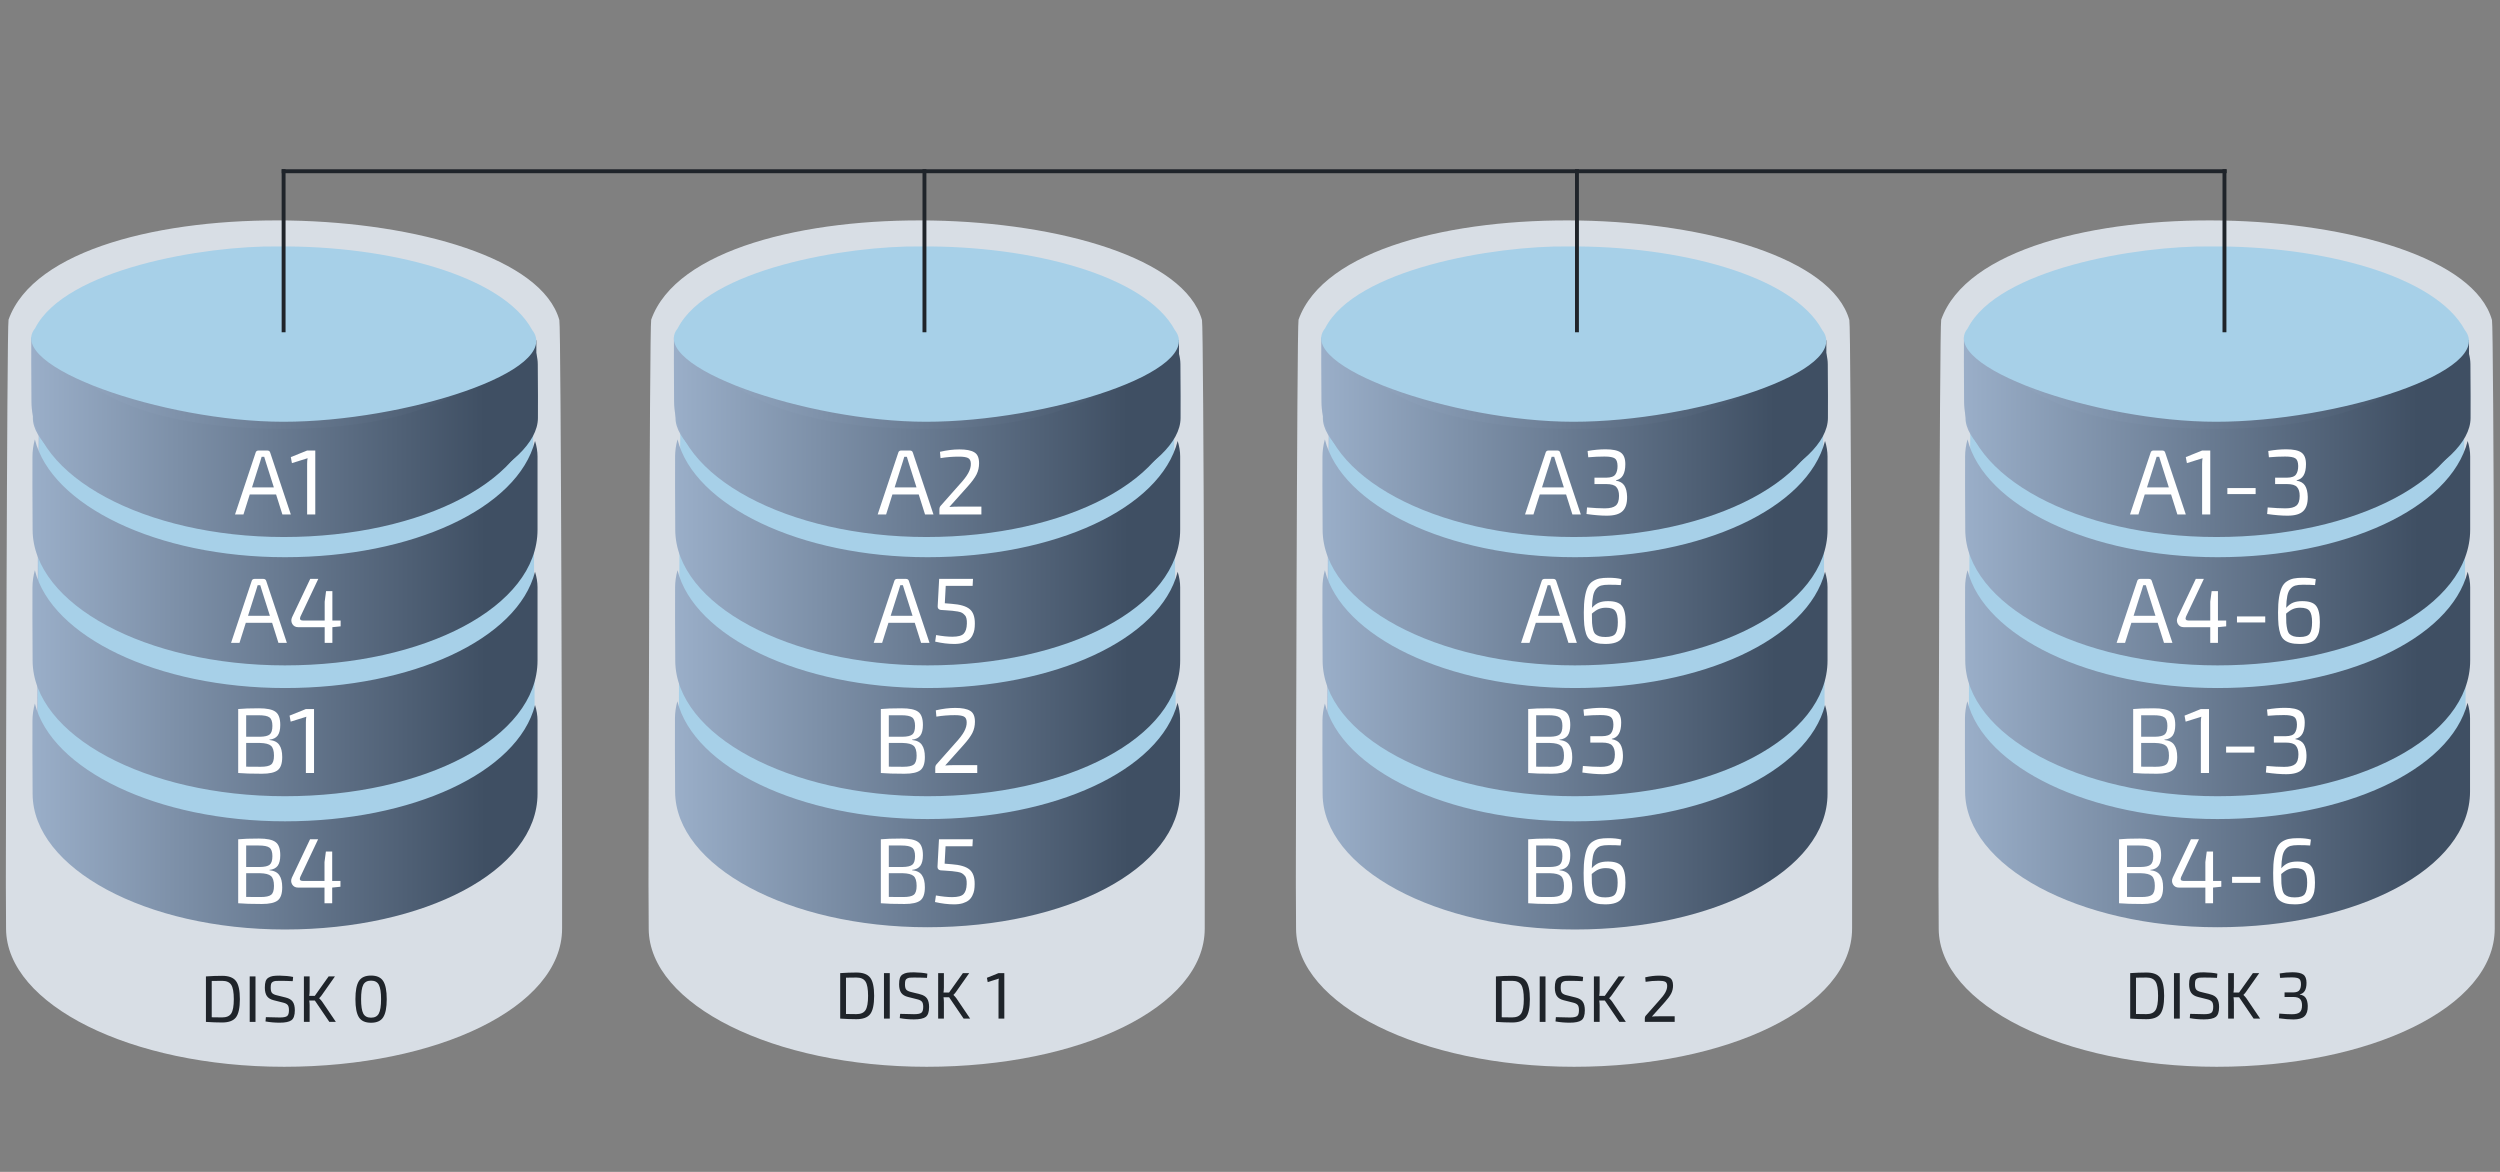 <?xml version="1.0" encoding="UTF-8" standalone="no"?>
<svg
   xmlns:dc="http://purl.org/dc/elements/1.1/"
   xmlns:cc="http://creativecommons.org/ns#"
   xmlns:rdf="http://www.w3.org/1999/02/22-rdf-syntax-ns#"
   xmlns:svg="http://www.w3.org/2000/svg"
   xmlns="http://www.w3.org/2000/svg"
   xmlns:xlink="http://www.w3.org/1999/xlink"
   version="1.1"
   id="svg2"
   viewBox="0 0 1600 750"
   height="750"
   width="1600">
  <rect x="0" y="0" width="1600" height="750" fill="#808080" stroke="none"/>
  <defs
     id="defs4">
    <linearGradient
       y2="343.791"
       x2="37.143"
       y1="343.791"
       x1="788.571"
       gradientTransform="matrix(0.451,0,0,0.517,-35.524,415.494)"
       gradientUnits="userSpaceOnUse"
       id="linearGradient7634"
       xlink:href="#linearGradient7575" />
    <linearGradient
       id="linearGradient7575">
      <stop
         id="stop7577"
         offset="0"
         style="stop-color:#3f4f63;stop-opacity:1;" />
      <stop
         id="stop7579"
         offset="1"
         style="stop-color:#a8bdd8;stop-opacity:1" />
    </linearGradient>
    <linearGradient
       y2="508.076"
       x2="26.786"
       y1="508.076"
       x1="768.571"
       gradientTransform="matrix(0.451,0,0,0.555,-35.825,385.585)"
       gradientUnits="userSpaceOnUse"
       id="linearGradient7636"
       xlink:href="#linearGradient7575" />
    <linearGradient
       y2="508.076"
       x2="26.786"
       y1="508.076"
       x1="768.571"
       gradientTransform="matrix(0.451,0,0,0.555,-35.825,469.318)"
       gradientUnits="userSpaceOnUse"
       id="linearGradient7638"
       xlink:href="#linearGradient7575" />
    <linearGradient
       y2="508.076"
       x2="26.786"
       y1="508.076"
       x1="768.571"
       gradientTransform="matrix(0.451,0,0,0.555,-35.825,554.616)"
       gradientUnits="userSpaceOnUse"
       id="linearGradient7640"
       xlink:href="#linearGradient7575" />
    <linearGradient
       y2="508.076"
       x2="26.786"
       y1="508.076"
       x1="768.571"
       gradientTransform="matrix(0.451,0,0,0.555,-36.578,303.43)"
       gradientUnits="userSpaceOnUse"
       id="linearGradient7642"
       xlink:href="#linearGradient7575" />
    <linearGradient
       y2="343.791"
       x2="37.143"
       y1="343.791"
       x1="788.571"
       gradientTransform="matrix(0.451,0,0,0.517,375.77,415.494)"
       gradientUnits="userSpaceOnUse"
       id="linearGradient8958-7"
       xlink:href="#linearGradient7575" />
    <linearGradient
       y2="508.076"
       x2="26.786"
       y1="508.076"
       x1="768.571"
       gradientTransform="matrix(0.451,0,0,0.555,375.468,385.585)"
       gradientUnits="userSpaceOnUse"
       id="linearGradient8859-8"
       xlink:href="#linearGradient7575" />
    <linearGradient
       y2="508.076"
       x2="26.786"
       y1="508.076"
       x1="768.571"
       gradientTransform="matrix(0.451,0,0,0.555,375.468,469.318)"
       gradientUnits="userSpaceOnUse"
       id="linearGradient8863-6"
       xlink:href="#linearGradient7575" />
    <linearGradient
       y2="508.076"
       x2="26.786"
       y1="508.076"
       x1="768.571"
       gradientTransform="matrix(0.451,0,0,0.555,375.378,553.171)"
       gradientUnits="userSpaceOnUse"
       id="linearGradient8865-5"
       xlink:href="#linearGradient7575" />
    <linearGradient
       y2="508.076"
       x2="26.786"
       y1="508.076"
       x1="768.571"
       gradientTransform="matrix(0.451,0,0,0.555,374.715,303.43)"
       gradientUnits="userSpaceOnUse"
       id="linearGradient8934-9"
       xlink:href="#linearGradient7575" />
    <linearGradient
       y2="343.791"
       x2="37.143"
       y1="343.791"
       x1="788.571"
       gradientTransform="matrix(0.451,0,0,0.517,790.076,415.494)"
       gradientUnits="userSpaceOnUse"
       id="linearGradient5084"
       xlink:href="#linearGradient7575" />
    <linearGradient
       y2="508.076"
       x2="26.786"
       y1="508.076"
       x1="768.571"
       gradientTransform="matrix(0.451,0,0,0.555,789.775,385.585)"
       gradientUnits="userSpaceOnUse"
       id="linearGradient5086"
       xlink:href="#linearGradient7575" />
    <linearGradient
       y2="508.076"
       x2="26.786"
       y1="508.076"
       x1="768.571"
       gradientTransform="matrix(0.451,0,0,0.555,789.775,469.318)"
       gradientUnits="userSpaceOnUse"
       id="linearGradient5088"
       xlink:href="#linearGradient7575" />
    <linearGradient
       y2="508.076"
       x2="26.786"
       y1="508.076"
       x1="768.571"
       gradientTransform="matrix(0.451,0,0,0.555,789.775,554.616)"
       gradientUnits="userSpaceOnUse"
       id="linearGradient5090"
       xlink:href="#linearGradient7575" />
    <linearGradient
       y2="508.076"
       x2="26.786"
       y1="508.076"
       x1="768.571"
       gradientTransform="matrix(0.451,0,0,0.555,789.022,303.43)"
       gradientUnits="userSpaceOnUse"
       id="linearGradient5092"
       xlink:href="#linearGradient7575" />
    <linearGradient
       y2="343.791"
       x2="37.143"
       y1="343.791"
       x1="788.571"
       gradientTransform="matrix(0.451,0,0,0.517,1201.37,415.494)"
       gradientUnits="userSpaceOnUse"
       id="linearGradient5094"
       xlink:href="#linearGradient7575" />
    <linearGradient
       y2="508.076"
       x2="26.786"
       y1="508.076"
       x1="768.571"
       gradientTransform="matrix(0.451,0,0,0.555,1201.068,385.585)"
       gradientUnits="userSpaceOnUse"
       id="linearGradient5096"
       xlink:href="#linearGradient7575" />
    <linearGradient
       y2="508.076"
       x2="26.786"
       y1="508.076"
       x1="768.571"
       gradientTransform="matrix(0.451,0,0,0.555,1201.068,469.318)"
       gradientUnits="userSpaceOnUse"
       id="linearGradient5098"
       xlink:href="#linearGradient7575" />
    <linearGradient
       y2="508.076"
       x2="26.786"
       y1="508.076"
       x1="768.571"
       gradientTransform="matrix(0.451,0,0,0.555,1200.978,553.171)"
       gradientUnits="userSpaceOnUse"
       id="linearGradient5100"
       xlink:href="#linearGradient7575" />
    <linearGradient
       y2="508.076"
       x2="26.786"
       y1="508.076"
       x1="768.571"
       gradientTransform="matrix(0.451,0,0,0.555,1200.315,303.43)"
       gradientUnits="userSpaceOnUse"
       id="linearGradient5102"
       xlink:href="#linearGradient7575" />
    <pattern
       id="pattern5106"
       patternTransform="translate(532.815,268.331)"
       height="102.291"
       width="399.975"
       patternUnits="userSpaceOnUse">
      <path
         id="path5082"
         d="m 7e-5,0 399.975,0 0,102.291 -3.64,0 c 0,-10.168 -0.347,-90.194 -0.347,-98.902 -37.794,0 -375.411,-0.132 -392.821,-0.132 0,10.777 0.277,82.797 0.277,99.034 l -3.444,0 z"
         style="opacity:1;fill:#4e5a6a;fill-opacity:1;stroke:none;stroke-width:5;stroke-linecap:butt;stroke-linejoin:round;stroke-miterlimit:4;stroke-dasharray:none;stroke-opacity:1" />
    </pattern>
  </defs>
  <g
     transform="translate(0,-302.362)"
     id="layer1">
    <g
       style="stroke:#1f242a;stroke-width:0.948;stroke-opacity:1"
       transform="matrix(1.055,0,0,1.055,-44.305,233.022)"
       id="g8867" />
    <path
       id="path7602"
       d="m 181.757,985.104 c 98.221,0 177.978,-38.161 177.978,-88.438 l 0,-47.723 c 0,-3.216 -0.607,-338.269 -1.753,-341.726 C 335.896,428.042 37.608,416.557 5.469,506.96 4.363,510.716 3.778,845.388 3.778,849.078 c 0,24.901 -0.111,10.982 0.104,47.78 0.283,48.344 79.655,88.246 177.875,88.246 z"
       style="fill:#d8dee5;fill-opacity:1;stroke:none;stroke-width:7.5;stroke-linecap:round;stroke-linejoin:round;stroke-miterlimit:4;stroke-dasharray:none;stroke-opacity:1" />
    <path
       style="fill:#a8bdd8;fill-opacity:1;stroke:none;stroke-width:7.5;stroke-linecap:round;stroke-linejoin:round;stroke-miterlimit:4;stroke-dasharray:none;stroke-opacity:1"
       d="m 182.81,856.443 c 87.745,0 158.997,-24.194 158.997,-56.068 l 0,-30.255 c 0,-2.039 -0.542,-214.457 -1.566,-216.649 -19.731,-50.197 -286.207,-57.478 -314.918,-0.164 -0.988,2.381 -1.51,214.558 -1.51,216.898 0,15.787 -0.099,6.962 0.093,30.292 0.253,30.649 71.159,55.946 158.905,55.946 z"
       id="path7604" />
    <path
       id="path7596"
       d="m 183.193,856.443 c 87.745,0 158.997,-24.194 158.997,-56.068 l 0,-30.255 c 0,-2.039 -0.542,-214.457 -1.566,-216.649 -19.731,-50.197 -286.207,-57.478 -314.918,-0.164 -0.988,2.381 -1.51,214.558 -1.51,216.898 0,15.787 -0.099,6.962 0.093,30.292 0.253,30.649 71.159,55.946 158.905,55.946 z"
       style="fill:#a7d0e8;fill-opacity:1;stroke:none;stroke-width:7.5;stroke-linecap:round;stroke-linejoin:round;stroke-miterlimit:4;stroke-dasharray:none;stroke-opacity:1" />
    <path
       d="m 182.649,472.02 c -89.194,0 -161.623,27.431 -161.623,63.569 l 0,34.301 c 0,26.817 72.429,67.647 161.623,67.647 89.194,0 161.623,-36.404 161.623,-67.743 0,-17.898 0.1,-7.894 -0.095,-34.344 -0.257,-34.749 -72.333,-63.43 -161.527,-63.43 z"
       id="path7606"
       style="fill:url(#linearGradient7634);fill-opacity:1;stroke:none;stroke-width:7.5;stroke-linecap:round;stroke-linejoin:round;stroke-miterlimit:4;stroke-dasharray:none;stroke-opacity:1" />
    <path
       id="path7608"
       d="m 182.398,728.207 c 89.194,0 161.622,-37.493 161.622,-86.888 l 0,-46.886 c 0,-3.16 -0.551,-6.465 -1.592,-9.861 -11.034,43.088 -78.526,74.398 -160.03,74.398 -82.007,0 -149.537,-33.141 -160.088,-75.398 -1.004,3.69 -1.535,7.367 -1.535,10.992 0,24.465 -0.101,10.789 0.095,46.943 0.257,47.497 72.334,86.7 161.529,86.7 z"
       style="fill:url(#linearGradient7636);fill-opacity:1;stroke:none;stroke-width:7.5;stroke-linecap:round;stroke-linejoin:round;stroke-miterlimit:4;stroke-dasharray:none;stroke-opacity:1" />
    <path
       style="fill:url(#linearGradient7638);fill-opacity:1;stroke:none;stroke-width:7.5;stroke-linecap:round;stroke-linejoin:round;stroke-miterlimit:4;stroke-dasharray:none;stroke-opacity:1"
       d="m 182.398,811.94 c 89.194,0 161.622,-37.493 161.622,-86.888 l 0,-46.886 c 0,-3.16 -0.551,-6.465 -1.592,-9.861 -11.034,43.088 -78.526,74.398 -160.03,74.398 -82.007,0 -149.537,-33.141 -160.088,-75.398 -1.004,3.69 -1.535,7.367 -1.535,10.992 0,24.465 -0.101,10.789 0.095,46.943 0.257,47.497 72.334,86.7 161.529,86.7 z"
       id="path7610" />
    <path
       id="path7612"
       d="m 182.398,897.238 c 89.194,0 161.622,-37.493 161.622,-86.888 l 0,-46.886 c 0,-3.16 -0.551,-6.465 -1.592,-9.861 -11.034,43.088 -78.526,74.398 -160.03,74.398 -82.007,0 -149.537,-33.141 -160.088,-75.398 -1.004,3.69 -1.535,7.367 -1.535,10.992 0,24.465 -0.101,10.789 0.095,46.943 0.257,47.497 72.334,86.7 161.529,86.7 z"
       style="fill:url(#linearGradient7640);fill-opacity:1;stroke:none;stroke-width:7.5;stroke-linecap:round;stroke-linejoin:round;stroke-miterlimit:4;stroke-dasharray:none;stroke-opacity:1" />
    <g
       id="text7614"
       style="font-style:normal;font-weight:normal;font-size:42.184px;line-height:125%;font-family:sans-serif;letter-spacing:0px;word-spacing:0px;fill:#000000;fill-opacity:1;stroke:none;stroke-width:1px;stroke-linecap:butt;stroke-linejoin:miter;stroke-opacity:1">
      <path
         id="path4365"
         style="font-style:normal;font-variant:normal;font-weight:normal;font-stretch:normal;font-size:59.321px;font-family:'Exo 2';-inkscape-font-specification:'Exo 2, ';fill:#ffffff;fill-opacity:1"
         d="m 174.157,700.969 -16.847,0 -4.034,12.813 -5.398,0 13.169,-39.508 q 0.356,-1.424 1.958,-1.424 l 5.458,0 q 1.602,0 1.958,1.424 l 13.169,39.508 -5.398,0 -4.034,-12.813 z m -1.424,-4.508 -5.161,-16.254 q -0.534,-1.542 -1.008,-3.322 l -1.661,0 -1.008,3.322 -5.161,16.254 14,0 z" />
      <path
         id="path4367"
         style="font-style:normal;font-variant:normal;font-weight:normal;font-stretch:normal;font-size:59.321px;font-family:'Exo 2';-inkscape-font-specification:'Exo 2, ';fill:#ffffff;fill-opacity:1"
         d="m 218.001,703.223 -5.28,0.534 0,10.025 -4.924,0 0,-10.025 -16.966,0 q -2.491,0 -3.737,-2.017 -1.186,-2.017 -0.178,-4.33 l 11.627,-24.559 5.161,0 -11.449,24.203 q -0.475,1.186 -0.059,1.839 0.475,0.593 1.542,0.593 l 14.059,0 0,-12.042 0.89,-6.763 4.034,0 0,18.805 5.28,0 0,3.737 z" />
    </g>
    <g
       id="text7618"
       style="font-style:normal;font-weight:normal;font-size:42.184px;line-height:125%;font-family:sans-serif;letter-spacing:0px;word-spacing:0px;fill:#000000;fill-opacity:1;stroke:none;stroke-width:1px;stroke-linecap:butt;stroke-linejoin:miter;stroke-opacity:1">
      <path
         id="path4360"
         style="font-style:normal;font-variant:normal;font-weight:normal;font-stretch:normal;font-size:59.321px;font-family:'Exo 2';-inkscape-font-specification:'Exo 2, ';fill:#ffffff;fill-opacity:1"
         d="m 172.437,775.723 0,0.237 q 4.449,0.415 6.288,3.144 1.898,2.669 1.898,7.771 0,6.169 -2.907,8.424 -2.907,2.254 -10.144,2.254 -9.847,0 -15.127,-0.475 l 0,-40.932 q 4.686,-0.475 13.288,-0.475 7.652,0 10.618,2.254 3.025,2.195 3.025,8.424 0,4.449 -1.661,6.763 -1.661,2.254 -5.28,2.61 z m -14.89,-1.839 8.78,0 q 4.568,-0.059 6.288,-1.483 1.72,-1.424 1.72,-5.458 0,-4.093 -1.898,-5.458 -1.839,-1.364 -6.941,-1.364 l -7.949,0 0,13.763 z m 0,3.975 0,15.186 q 2.432,0.059 9.195,0.059 4.983,0 6.763,-1.424 1.839,-1.424 1.839,-5.695 0,-4.686 -1.958,-6.347 -1.898,-1.661 -7,-1.78 l -8.839,0 z" />
      <path
         id="path4362"
         style="font-style:normal;font-variant:normal;font-weight:normal;font-stretch:normal;font-size:59.321px;font-family:'Exo 2';-inkscape-font-specification:'Exo 2, ';fill:#ffffff;fill-opacity:1"
         d="m 200.979,797.079 -5.22,0 0,-32.449 q 0,-2.076 0.297,-3.559 l -10.025,3.144 -0.712,-3.856 10.441,-4.212 5.22,0 0,40.932 z" />
    </g>
    <g
       id="text7622"
       style="font-style:normal;font-weight:normal;font-size:42.184px;line-height:125%;font-family:sans-serif;letter-spacing:0px;word-spacing:0px;fill:#000000;fill-opacity:1;stroke:none;stroke-width:1px;stroke-linecap:butt;stroke-linejoin:miter;stroke-opacity:1">
      <path
         id="path4355"
         style="font-style:normal;font-variant:normal;font-weight:normal;font-stretch:normal;font-size:59.321px;font-family:'Exo 2';-inkscape-font-specification:'Exo 2, ';fill:#ffffff;fill-opacity:1"
         d="m 172.437,859.083 0,0.237 q 4.449,0.415 6.288,3.144 1.898,2.669 1.898,7.771 0,6.169 -2.907,8.424 -2.907,2.254 -10.144,2.254 -9.847,0 -15.127,-0.475 l 0,-40.932 q 4.686,-0.475 13.288,-0.475 7.652,0 10.618,2.254 3.025,2.195 3.025,8.424 0,4.449 -1.661,6.763 -1.661,2.254 -5.28,2.61 z m -14.89,-1.839 8.78,0 q 4.568,-0.059 6.288,-1.483 1.72,-1.424 1.72,-5.458 0,-4.093 -1.898,-5.458 -1.839,-1.364 -6.941,-1.364 l -7.949,0 0,13.763 z m 0,3.975 0,15.186 q 2.432,0.059 9.195,0.059 4.983,0 6.763,-1.424 1.839,-1.424 1.839,-5.695 0,-4.686 -1.958,-6.347 -1.898,-1.661 -7,-1.78 l -8.839,0 z" />
      <path
         id="path4357"
         style="font-style:normal;font-variant:normal;font-weight:normal;font-stretch:normal;font-size:59.321px;font-family:'Exo 2';-inkscape-font-specification:'Exo 2, ';fill:#ffffff;fill-opacity:1"
         d="m 217.885,869.879 -5.28,0.534 0,10.025 -4.924,0 0,-10.025 -16.966,0 q -2.491,0 -3.737,-2.017 -1.186,-2.017 -0.178,-4.33 l 11.627,-24.559 5.161,0 -11.449,24.203 q -0.475,1.186 -0.059,1.839 0.475,0.593 1.542,0.593 l 14.059,0 0,-12.042 0.89,-6.763 4.034,0 0,18.805 5.28,0 0,3.737 z" />
    </g>
    <path
       id="path7626"
       d="m 181.645,646.052 c 89.194,0 161.622,-37.493 161.622,-86.888 l 0,-38.955 c -10.501,-3.383 -11.276,-7.582 -12.316,-10.978 -11.034,43.088 -67.801,67.584 -149.305,67.584 -82.007,0 -138.812,-21.746 -149.363,-64.003 -1.004,3.69 -8.238,5.518 -12.26,5.518 0,24.465 -0.101,4.868 0.095,41.022 0.257,47.497 72.334,86.7 161.529,86.7 z"
       style="fill:url(#linearGradient7642);fill-opacity:1;stroke:none;stroke-width:7.5;stroke-linecap:round;stroke-linejoin:round;stroke-miterlimit:4;stroke-dasharray:none;stroke-opacity:1" />
    <g
       id="text7628"
       style="font-style:normal;font-weight:normal;font-size:42.184px;line-height:125%;font-family:sans-serif;letter-spacing:0px;word-spacing:0px;fill:#000000;fill-opacity:1;stroke:none;stroke-width:1px;stroke-linecap:butt;stroke-linejoin:miter;stroke-opacity:1">
      <path
         id="path4370"
         style="font-style:normal;font-variant:normal;font-weight:normal;font-stretch:normal;font-size:59.321px;font-family:'Exo 2';-inkscape-font-specification:'Exo 2, ';fill:#ffffff;fill-opacity:1"
         d="m 176.695,618.814 -16.847,0 -4.034,12.813 -5.398,0 13.169,-39.508 q 0.356,-1.424 1.958,-1.424 l 5.458,0 q 1.602,0 1.958,1.424 l 13.169,39.508 -5.398,0 -4.034,-12.813 z m -1.424,-4.508 -5.161,-16.254 q -0.534,-1.542 -1.008,-3.322 l -1.661,0 -1.008,3.322 -5.161,16.254 14,0 z" />
      <path
         id="path4372"
         style="font-style:normal;font-variant:normal;font-weight:normal;font-stretch:normal;font-size:59.321px;font-family:'Exo 2';-inkscape-font-specification:'Exo 2, ';fill:#ffffff;fill-opacity:1"
         d="m 201.779,631.627 -5.22,0 0,-32.449 q 0,-2.076 0.297,-3.559 l -10.025,3.144 -0.712,-3.856 10.441,-4.212 5.22,0 0,40.932 z" />
    </g>
    <path
       style="fill:#a7d0e8;fill-opacity:1;stroke:none;stroke-width:7.5;stroke-linecap:round;stroke-linejoin:round;stroke-miterlimit:4;stroke-dasharray:none;stroke-opacity:1"
       d="m 177.792,460.09 c -47.181,-0.604 -136.087,14.496 -155.347,52.403 -19.715,24.145 81.934,59.797 158.953,59.797 77.384,0 179.628,-32.56 159.188,-58.748 C 321.885,478.872 249.302,459.474 177.792,460.09 Z"
       id="path7632" />
    <path
       style="fill:#d8dee5;fill-opacity:1;stroke:none;stroke-width:7.5;stroke-linecap:round;stroke-linejoin:round;stroke-miterlimit:4;stroke-dasharray:none;stroke-opacity:1"
       d="m 593.051,985.104 c 98.221,0 177.978,-38.161 177.978,-88.438 l 0,-47.723 c 0,-3.216 -0.607,-338.269 -1.753,-341.726 -22.087,-79.176 -320.374,-90.662 -352.514,-0.258 -1.105,3.756 -1.691,338.428 -1.691,342.118 0,24.901 -0.111,10.982 0.104,47.78 0.283,48.344 79.655,88.246 177.875,88.246 z"
       id="path5700-7" />
    <path
       style="fill:#a7d0e8;fill-opacity:1;stroke:none;stroke-width:7.5;stroke-linecap:round;stroke-linejoin:round;stroke-miterlimit:4;stroke-dasharray:none;stroke-opacity:1"
       d="m 593.432,856.443 c 87.745,0 158.997,-24.194 158.997,-56.068 l 0,-30.255 c 0,-2.039 -0.542,-214.457 -1.566,-216.649 -19.731,-50.197 -286.207,-57.478 -314.918,-0.164 -0.988,2.381 -1.51,214.558 -1.51,216.898 0,15.787 -0.099,6.962 0.093,30.292 0.253,30.649 71.159,55.946 158.905,55.946 z"
       id="path7644" />
    <path
       style="fill:url(#linearGradient8958-7);fill-opacity:1;stroke:none;stroke-width:7.5;stroke-linecap:round;stroke-linejoin:round;stroke-miterlimit:4;stroke-dasharray:none;stroke-opacity:1"
       id="path8956-6"
       d="m 593.943,472.02 c -89.194,0 -161.623,27.431 -161.623,63.569 l 0,34.301 c 0,26.817 72.429,67.647 161.623,67.647 89.194,0 161.623,-36.404 161.623,-67.743 0,-17.898 0.1,-7.894 -0.095,-34.344 -0.257,-34.749 -72.333,-63.43 -161.527,-63.43 z" />
    <path
       style="fill:url(#linearGradient8859-8);fill-opacity:1;stroke:none;stroke-width:7.5;stroke-linecap:round;stroke-linejoin:round;stroke-miterlimit:4;stroke-dasharray:none;stroke-opacity:1"
       d="m 593.691,728.207 c 89.194,0 161.622,-37.493 161.622,-86.888 l 0,-46.886 c 0,-3.16 -0.551,-6.465 -1.592,-9.861 -11.034,43.088 -78.526,74.398 -160.03,74.398 -82.007,0 -149.537,-33.141 -160.088,-75.398 -1.004,3.69 -1.535,7.367 -1.535,10.992 0,24.465 -0.101,10.789 0.095,46.943 0.257,47.497 72.334,86.7 161.529,86.7 z"
       id="path8849-2" />
    <path
       id="path8855-9"
       d="m 593.691,811.94 c 89.194,0 161.622,-37.493 161.622,-86.888 l 0,-46.886 c 0,-3.16 -0.551,-6.465 -1.592,-9.861 -11.034,43.088 -78.526,74.398 -160.03,74.398 -82.007,0 -149.537,-33.141 -160.088,-75.398 -1.004,3.69 -1.535,7.367 -1.535,10.992 0,24.465 -0.101,10.789 0.095,46.943 0.257,47.497 72.334,86.7 161.529,86.7 z"
       style="fill:url(#linearGradient8863-6);fill-opacity:1;stroke:none;stroke-width:7.5;stroke-linecap:round;stroke-linejoin:round;stroke-miterlimit:4;stroke-dasharray:none;stroke-opacity:1" />
    <path
       style="fill:url(#linearGradient8865-5);fill-opacity:1;stroke:none;stroke-width:7.5;stroke-linecap:round;stroke-linejoin:round;stroke-miterlimit:4;stroke-dasharray:none;stroke-opacity:1"
       d="m 593.601,895.793 c 89.194,0 161.622,-37.493 161.622,-86.888 l 0,-46.886 c 0,-3.16 -0.551,-6.465 -1.592,-9.861 -11.034,43.088 -78.526,74.398 -160.03,74.398 -82.007,0 -149.537,-33.141 -160.088,-75.398 -1.004,3.69 -1.535,7.367 -1.535,10.992 0,24.465 -0.101,10.789 0.095,46.943 0.257,47.497 72.334,86.7 161.529,86.7 z"
       id="path8857-9" />
    <g
       id="text8906-1"
       style="font-style:normal;font-weight:normal;font-size:42.184px;line-height:125%;font-family:sans-serif;letter-spacing:0px;word-spacing:0px;fill:#000000;fill-opacity:1;stroke:none;stroke-width:1px;stroke-linecap:butt;stroke-linejoin:miter;stroke-opacity:1">
      <path
         id="path4313"
         style="font-style:normal;font-variant:normal;font-weight:normal;font-stretch:normal;font-size:59.321px;font-family:'Exo 2';-inkscape-font-specification:'Exo 2, ';fill:#ffffff;fill-opacity:1"
         d="m 585.451,700.969 -16.847,0 -4.034,12.813 -5.398,0 13.169,-39.508 q 0.356,-1.424 1.958,-1.424 l 5.458,0 q 1.602,0 1.958,1.424 l 13.169,39.508 -5.398,0 -4.034,-12.813 z m -1.424,-4.508 -5.161,-16.254 q -0.534,-1.542 -1.008,-3.322 l -1.661,0 -1.008,3.322 -5.161,16.254 14,0 z" />
      <path
         id="path4315"
         style="font-style:normal;font-variant:normal;font-weight:normal;font-stretch:normal;font-size:59.321px;font-family:'Exo 2';-inkscape-font-specification:'Exo 2, ';fill:#ffffff;fill-opacity:1"
         d="m 622.473,677.3 -17.203,0 -0.593,11.152 4.39,0.356 q 8.186,0.593 11.508,3.381 3.381,2.788 3.322,9.313 0,2.136 -0.297,3.915 -0.297,1.72 -1.186,3.5 -0.831,1.72 -2.254,2.907 -1.424,1.186 -3.856,1.958 -2.373,0.712 -5.636,0.712 -5.695,0 -12.161,-1.483 l 0.593,-4.212 q 5.991,1.068 10.381,1.068 5.458,0 7.297,-1.958 1.898,-1.958 2.017,-6.407 0.059,-1.898 -0.237,-3.203 -0.237,-1.364 -1.127,-2.254 -0.831,-0.949 -1.661,-1.424 -0.771,-0.534 -2.788,-0.89 -1.958,-0.356 -3.5,-0.475 -1.542,-0.178 -4.686,-0.356 l -2.729,-0.178 q -0.89,-0.119 -1.483,-0.712 -0.534,-0.653 -0.475,-1.602 l 0.949,-17.559 21.652,0 -0.237,4.449 z" />
    </g>
    <g
       id="text8910-8"
       style="font-style:normal;font-weight:normal;font-size:42.184px;line-height:125%;font-family:sans-serif;letter-spacing:0px;word-spacing:0px;fill:#000000;fill-opacity:1;stroke:none;stroke-width:1px;stroke-linecap:butt;stroke-linejoin:miter;stroke-opacity:1">
      <path
         id="path4323"
         style="font-style:normal;font-variant:normal;font-weight:normal;font-stretch:normal;font-size:59.321px;font-family:'Exo 2';-inkscape-font-specification:'Exo 2, ';fill:#ffffff;fill-opacity:1"
         d="m 583.731,775.723 0,0.237 q 4.449,0.415 6.288,3.144 1.898,2.669 1.898,7.771 0,6.169 -2.907,8.424 -2.907,2.254 -10.144,2.254 -9.847,0 -15.127,-0.475 l 0,-40.932 q 4.686,-0.475 13.288,-0.475 7.652,0 10.618,2.254 3.025,2.195 3.025,8.424 0,4.449 -1.661,6.763 -1.661,2.254 -5.28,2.61 z m -14.89,-1.839 8.78,0 q 4.568,-0.059 6.288,-1.483 1.72,-1.424 1.72,-5.458 0,-4.093 -1.898,-5.458 -1.839,-1.364 -6.941,-1.364 l -7.949,0 0,13.763 z m 0,3.975 0,15.186 q 2.432,0.059 9.195,0.059 4.983,0 6.763,-1.424 1.839,-1.424 1.839,-5.695 0,-4.686 -1.958,-6.347 -1.898,-1.661 -7,-1.78 l -8.839,0 z" />
      <path
         id="path4325"
         style="font-style:normal;font-variant:normal;font-weight:normal;font-stretch:normal;font-size:59.321px;font-family:'Exo 2';-inkscape-font-specification:'Exo 2, ';fill:#ffffff;fill-opacity:1"
         d="m 599.281,761.011 -0.356,-4.034 q 6.585,-1.542 12.457,-1.542 6.466,0 9.491,1.839 3.085,1.78 3.085,7 0,3.856 -1.602,7.119 -1.602,3.203 -5.695,7.771 l -11.746,13.11 q 2.788,-0.237 6.644,-0.237 l 13.881,0 0,5.042 -26.872,0 0,-3.263 q 0,-1.424 0.771,-2.254 l 11.864,-13.407 q 4.034,-4.33 5.813,-7.534 1.78,-3.263 1.661,-6.11 -0.059,-2.788 -1.898,-3.619 -1.78,-0.83 -5.754,-0.83 -5.932,0 -11.746,0.949 z" />
    </g>
    <g
       id="text8914-4"
       style="font-style:normal;font-weight:normal;font-size:42.184px;line-height:125%;font-family:sans-serif;letter-spacing:0px;word-spacing:0px;fill:#000000;fill-opacity:1;stroke:none;stroke-width:1px;stroke-linecap:butt;stroke-linejoin:miter;stroke-opacity:1">
      <path
         id="path4328"
         style="font-style:normal;font-variant:normal;font-weight:normal;font-stretch:normal;font-size:59.321px;font-family:'Exo 2';-inkscape-font-specification:'Exo 2, ';fill:#ffffff;fill-opacity:1"
         d="m 583.731,859.083 0,0.237 q 4.449,0.415 6.288,3.144 1.898,2.669 1.898,7.771 0,6.169 -2.907,8.424 -2.907,2.254 -10.144,2.254 -9.847,0 -15.127,-0.475 l 0,-40.932 q 4.686,-0.475 13.288,-0.475 7.652,0 10.618,2.254 3.025,2.195 3.025,8.424 0,4.449 -1.661,6.763 -1.661,2.254 -5.28,2.61 z m -14.89,-1.839 8.78,0 q 4.568,-0.059 6.288,-1.483 1.72,-1.424 1.72,-5.458 0,-4.093 -1.898,-5.458 -1.839,-1.364 -6.941,-1.364 l -7.949,0 0,13.763 z m 0,3.975 0,15.186 q 2.432,0.059 9.195,0.059 4.983,0 6.763,-1.424 1.839,-1.424 1.839,-5.695 0,-4.686 -1.958,-6.347 -1.898,-1.661 -7,-1.78 l -8.839,0 z" />
      <path
         id="path4330"
         style="font-style:normal;font-variant:normal;font-weight:normal;font-stretch:normal;font-size:59.321px;font-family:'Exo 2';-inkscape-font-specification:'Exo 2, ';fill:#ffffff;fill-opacity:1"
         d="m 622.357,843.956 -17.203,0 -0.593,11.152 4.39,0.356 q 8.186,0.593 11.508,3.381 3.381,2.788 3.322,9.313 0,2.136 -0.297,3.915 -0.297,1.72 -1.186,3.5 -0.831,1.72 -2.254,2.907 -1.424,1.186 -3.856,1.958 -2.373,0.712 -5.636,0.712 -5.695,0 -12.161,-1.483 l 0.593,-4.212 q 5.991,1.068 10.381,1.068 5.458,0 7.297,-1.958 1.898,-1.958 2.017,-6.407 0.059,-1.898 -0.237,-3.203 -0.237,-1.364 -1.127,-2.254 -0.831,-0.949 -1.661,-1.424 -0.771,-0.534 -2.788,-0.89 -1.958,-0.356 -3.5,-0.475 -1.542,-0.178 -4.686,-0.356 l -2.729,-0.178 q -0.89,-0.119 -1.483,-0.712 -0.534,-0.653 -0.475,-1.602 l 0.949,-17.559 21.652,0 -0.237,4.449 z" />
    </g>
    <g
       id="text8920-0"
       style="font-style:normal;font-weight:normal;font-size:42.184px;line-height:125%;font-family:sans-serif;letter-spacing:0px;word-spacing:0px;fill:#000000;fill-opacity:1;stroke:none;stroke-width:1px;stroke-linecap:butt;stroke-linejoin:miter;stroke-opacity:1">
      <path
         id="path4344"
         style="font-style:normal;font-variant:normal;font-weight:normal;font-stretch:normal;font-family:'Exo 2';-inkscape-font-specification:'Exo 2, ';fill:#1f242a;fill-opacity:1"
         d="m 131.796,956.377 0,-29.107 q 5.484,-0.38 10.377,-0.38 6.285,0 8.816,3.29 2.531,3.248 2.531,11.643 0,8.395 -2.531,11.685 -2.531,3.248 -8.816,3.248 -4.893,0 -10.377,-0.38 z m 3.712,-26.196 0,23.243 q 3.797,0.084 6.665,0.084 4.176,0 5.821,-2.531 1.645,-2.573 1.645,-9.154 0,-6.581 -1.645,-9.154 -1.645,-2.573 -5.821,-2.573 -2.7,0 -6.665,0.084 z" />
      <path
         id="path4346"
         style="font-style:normal;font-variant:normal;font-weight:normal;font-stretch:normal;font-family:'Exo 2';-inkscape-font-specification:'Exo 2, ';fill:#1f242a;fill-opacity:1"
         d="m 163.521,956.377 -3.712,0 0,-29.107 3.712,0 0,29.107 z" />
      <path
         id="path4348"
         style="font-style:normal;font-variant:normal;font-weight:normal;font-stretch:normal;font-family:'Exo 2';-inkscape-font-specification:'Exo 2, ';fill:#1f242a;fill-opacity:1"
         d="m 181.268,944.059 -6.032,-1.519 q -3.079,-0.759 -4.429,-2.7 -1.308,-1.983 -1.308,-5.4 0,-2.531 0.506,-4.05 0.548,-1.561 1.814,-2.32 1.308,-0.801 2.869,-1.055 1.603,-0.253 4.261,-0.253 5.146,0.084 8.648,0.844 l -0.253,2.7 q -4.092,-0.211 -8.226,-0.211 -1.856,0 -2.742,0.084 -0.886,0.084 -1.73,0.506 -0.844,0.422 -1.139,1.35 -0.253,0.886 -0.253,2.489 0,2.32 0.801,3.29 0.844,0.97 2.869,1.476 l 5.906,1.476 q 3.248,0.801 4.556,2.742 1.308,1.94 1.308,5.442 0,4.809 -2.194,6.37 -2.151,1.561 -7.551,1.561 -4.598,0 -9.027,-0.801 l 0.253,-2.742 q 7.087,0.253 8.901,0.211 3.459,0 4.64,-0.886 1.223,-0.886 1.223,-3.797 0,-2.404 -0.844,-3.333 -0.801,-0.97 -2.826,-1.476 z" />
      <path
         id="path4350"
         style="font-style:normal;font-variant:normal;font-weight:normal;font-stretch:normal;font-family:'Exo 2';-inkscape-font-specification:'Exo 2, ';fill:#1f242a;fill-opacity:1"
         d="m 201.497,942.709 -3.586,0 q 0.253,1.603 0.253,3.079 l 0,10.588 -3.67,0 0,-29.107 3.67,0 0,9.112 q 0,1.687 -0.253,3.333 l 3.543,0 8.859,-12.444 4.05,0 -8.479,12.065 q -0.506,0.759 -1.603,1.856 l 0,0.084 q 1.181,1.139 1.814,2.025 l 8.859,13.077 -4.176,0 -9.28,-13.668 z" />
      <path
         id="path4352"
         style="font-style:normal;font-variant:normal;font-weight:normal;font-stretch:normal;font-family:'Exo 2';-inkscape-font-specification:'Exo 2, ';fill:#1f242a;fill-opacity:1"
         d="m 229.705,930.223 q 2.236,-3.501 7.762,-3.501 5.526,0 7.762,3.501 2.278,3.501 2.278,11.601 0,8.099 -2.278,11.601 -2.236,3.501 -7.762,3.501 -5.526,0 -7.762,-3.501 -2.236,-3.501 -2.236,-11.601 0,-8.099 2.236,-11.601 z m 12.74,2.404 q -1.392,-2.658 -4.978,-2.658 -3.586,0 -4.978,2.658 -1.392,2.658 -1.392,9.196 0,6.539 1.392,9.196 1.392,2.658 4.978,2.658 3.586,0 4.978,-2.658 1.434,-2.658 1.434,-9.196 0,-6.539 -1.434,-9.196 z" />
    </g>
    <g
       id="text8924-1"
       style="font-style:normal;font-weight:normal;font-size:42.184px;line-height:125%;font-family:sans-serif;letter-spacing:0px;word-spacing:0px;fill:#000000;fill-opacity:1;stroke:none;stroke-width:1px;stroke-linecap:butt;stroke-linejoin:miter;stroke-opacity:1">
      <path
         id="path4333"
         style="font-style:normal;font-variant:normal;font-weight:normal;font-stretch:normal;font-family:'Exo 2';-inkscape-font-specification:'Exo 2, ';fill:#1f242a;fill-opacity:1"
         d="m 537.724,954.268 0,-29.107 q 5.484,-0.38 10.377,-0.38 6.285,0 8.816,3.29 2.531,3.248 2.531,11.643 0,8.395 -2.531,11.685 -2.531,3.248 -8.816,3.248 -4.893,0 -10.377,-0.38 z m 3.712,-26.196 0,23.243 q 3.797,0.084 6.665,0.084 4.176,0 5.821,-2.531 1.645,-2.573 1.645,-9.154 0,-6.581 -1.645,-9.154 -1.645,-2.573 -5.821,-2.573 -2.7,0 -6.665,0.084 z" />
      <path
         id="path4335"
         style="font-style:normal;font-variant:normal;font-weight:normal;font-stretch:normal;font-family:'Exo 2';-inkscape-font-specification:'Exo 2, ';fill:#1f242a;fill-opacity:1"
         d="m 569.449,954.268 -3.712,0 0,-29.107 3.712,0 0,29.107 z" />
      <path
         id="path4337"
         style="font-style:normal;font-variant:normal;font-weight:normal;font-stretch:normal;font-family:'Exo 2';-inkscape-font-specification:'Exo 2, ';fill:#1f242a;fill-opacity:1"
         d="m 587.196,941.95 -6.032,-1.519 q -3.079,-0.759 -4.429,-2.7 -1.308,-1.983 -1.308,-5.4 0,-2.531 0.506,-4.05 0.548,-1.561 1.814,-2.32 1.308,-0.801 2.869,-1.055 1.603,-0.253 4.261,-0.253 5.146,0.084 8.648,0.844 l -0.253,2.7 q -4.092,-0.211 -8.226,-0.211 -1.856,0 -2.742,0.084 -0.886,0.084 -1.73,0.506 -0.844,0.422 -1.139,1.35 -0.253,0.886 -0.253,2.489 0,2.32 0.801,3.29 0.844,0.97 2.869,1.476 l 5.906,1.476 q 3.248,0.801 4.556,2.742 1.308,1.94 1.308,5.442 0,4.809 -2.194,6.37 -2.151,1.561 -7.551,1.561 -4.598,0 -9.027,-0.801 l 0.253,-2.742 q 7.087,0.253 8.901,0.211 3.459,0 4.64,-0.886 1.223,-0.886 1.223,-3.797 0,-2.404 -0.844,-3.333 -0.801,-0.97 -2.826,-1.476 z" />
      <path
         id="path4339"
         style="font-style:normal;font-variant:normal;font-weight:normal;font-stretch:normal;font-family:'Exo 2';-inkscape-font-specification:'Exo 2, ';fill:#1f242a;fill-opacity:1"
         d="m 607.426,940.6 -3.586,0 q 0.253,1.603 0.253,3.079 l 0,10.588 -3.67,0 0,-29.107 3.67,0 0,9.112 q 0,1.687 -0.253,3.333 l 3.543,0 8.859,-12.444 4.05,0 -8.479,12.065 q -0.506,0.759 -1.603,1.856 l 0,0.084 q 1.181,1.139 1.814,2.025 l 8.859,13.077 -4.176,0 -9.28,-13.668 z" />
      <path
         id="path4341"
         style="font-style:normal;font-variant:normal;font-weight:normal;font-stretch:normal;font-family:'Exo 2';-inkscape-font-specification:'Exo 2, ';fill:#1f242a;fill-opacity:1"
         d="m 642.763,954.268 -3.712,0 0,-23.075 q 0,-1.476 0.211,-2.531 l -7.129,2.236 -0.506,-2.742 7.424,-2.995 3.712,0 0,29.107 z" />
    </g>
    <path
       style="fill:url(#linearGradient8934-9);fill-opacity:1;stroke:none;stroke-width:7.5;stroke-linecap:round;stroke-linejoin:round;stroke-miterlimit:4;stroke-dasharray:none;stroke-opacity:1"
       d="m 592.938,646.052 c 89.194,0 161.622,-37.493 161.622,-86.888 l 0,-38.955 c -10.501,-3.383 -11.276,-7.582 -12.316,-10.978 -11.034,43.088 -67.801,67.584 -149.305,67.584 -82.007,0 -138.812,-21.746 -149.363,-64.003 -1.004,3.69 -8.238,5.518 -12.26,5.518 0,24.465 -0.101,4.868 0.095,41.022 0.257,47.497 72.334,86.7 161.529,86.7 z"
       id="path8928-4" />
    <g
       id="text8930-4"
       style="font-style:normal;font-weight:normal;font-size:42.184px;line-height:125%;font-family:sans-serif;letter-spacing:0px;word-spacing:0px;fill:#000000;fill-opacity:1;stroke:none;stroke-width:1px;stroke-linecap:butt;stroke-linejoin:miter;stroke-opacity:1">
      <path
         id="path4318"
         style="font-style:normal;font-variant:normal;font-weight:normal;font-stretch:normal;font-size:59.321px;font-family:'Exo 2';-inkscape-font-specification:'Exo 2, ';fill:#ffffff;fill-opacity:1"
         d="m 587.989,618.814 -16.847,0 -4.034,12.813 -5.398,0 13.169,-39.508 q 0.356,-1.424 1.958,-1.424 l 5.458,0 q 1.602,0 1.958,1.424 l 13.169,39.508 -5.398,0 -4.034,-12.813 z m -1.424,-4.508 -5.161,-16.254 q -0.534,-1.542 -1.008,-3.322 l -1.661,0 -1.008,3.322 -5.161,16.254 14,0 z" />
      <path
         id="path4320"
         style="font-style:normal;font-variant:normal;font-weight:normal;font-stretch:normal;font-size:59.321px;font-family:'Exo 2';-inkscape-font-specification:'Exo 2, ';fill:#ffffff;fill-opacity:1"
         d="m 601.935,595.56 -0.356,-4.034 q 6.585,-1.542 12.457,-1.542 6.466,0 9.491,1.839 3.085,1.78 3.085,7 0,3.856 -1.602,7.119 -1.602,3.203 -5.695,7.771 L 607.571,626.822 q 2.788,-0.237 6.644,-0.237 l 13.881,0 0,5.042 -26.872,0 0,-3.263 q 0,-1.424 0.771,-2.254 l 11.864,-13.407 q 4.034,-4.33 5.813,-7.534 1.78,-3.263 1.661,-6.11 -0.059,-2.788 -1.898,-3.619 -1.78,-0.831 -5.754,-0.831 -5.932,0 -11.746,0.949 z" />
    </g>
    <path
       id="path7549-6"
       d="m 589.086,460.09 c -47.181,-0.604 -136.087,14.496 -155.347,52.403 -19.715,24.145 81.934,59.797 158.953,59.797 77.384,0 179.628,-32.56 159.188,-58.748 -18.701,-34.67 -91.284,-54.068 -162.794,-53.452 z"
       style="fill:#a7d0e8;fill-opacity:1;stroke:none;stroke-width:7.5;stroke-linecap:round;stroke-linejoin:round;stroke-miterlimit:4;stroke-dasharray:none;stroke-opacity:1" />
    <g
       id="g5006"
       transform="matrix(1.055,0,0,1.055,787.322,233.022)"
       style="stroke:#1f242a;stroke-width:0.948;stroke-opacity:1" />
    <path
       style="fill:#d8dee5;fill-opacity:1;stroke:none;stroke-width:7.5;stroke-linecap:round;stroke-linejoin:round;stroke-miterlimit:4;stroke-dasharray:none;stroke-opacity:1"
       d="m 1007.358,985.104 c 98.221,0 177.978,-38.161 177.978,-88.438 l 0,-47.723 c 0,-3.216 -0.607,-338.269 -1.753,-341.726 -22.087,-79.176 -320.374,-90.662 -352.514,-0.258 -1.105,3.756 -1.691,338.428 -1.691,342.118 0,24.901 -0.111,10.982 0.104,47.78 0.283,48.344 79.655,88.246 177.875,88.246 z"
       id="path5008" />
    <path
       id="path5010"
       d="m 1008.411,856.443 c 87.745,0 158.996,-24.194 158.996,-56.068 l 0,-30.255 c 0,-2.039 -0.542,-214.457 -1.566,-216.649 -19.731,-50.197 -286.207,-57.478 -314.918,-0.164 -0.988,2.381 -1.51,214.558 -1.51,216.898 0,15.787 -0.099,6.962 0.093,30.292 0.253,30.649 71.159,55.946 158.905,55.946 z"
       style="fill:#a8bdd8;fill-opacity:1;stroke:none;stroke-width:7.5;stroke-linecap:round;stroke-linejoin:round;stroke-miterlimit:4;stroke-dasharray:none;stroke-opacity:1" />
    <path
       style="fill:#a7d0e8;fill-opacity:1;stroke:none;stroke-width:7.5;stroke-linecap:round;stroke-linejoin:round;stroke-miterlimit:4;stroke-dasharray:none;stroke-opacity:1"
       d="m 1008.793,856.443 c 87.745,0 158.996,-24.194 158.996,-56.068 l 0,-30.255 c 0,-2.039 -0.542,-214.457 -1.566,-216.649 -19.731,-50.197 -286.207,-57.478 -314.918,-0.164 -0.988,2.381 -1.51,214.558 -1.51,216.898 0,15.787 -0.099,6.962 0.093,30.292 0.253,30.649 71.159,55.946 158.905,55.946 z"
       id="path5012" />
    <path
       style="fill:url(#linearGradient5084);fill-opacity:1;stroke:none;stroke-width:7.5;stroke-linecap:round;stroke-linejoin:round;stroke-miterlimit:4;stroke-dasharray:none;stroke-opacity:1"
       id="path5014"
       d="m 1008.249,472.02 c -89.194,0 -161.623,27.431 -161.623,63.569 l 0,34.301 c 0,26.817 72.429,67.647 161.623,67.647 89.194,0 161.623,-36.404 161.623,-67.743 0,-17.898 0.101,-7.894 -0.094,-34.344 -0.257,-34.749 -72.333,-63.43 -161.527,-63.43 z" />
    <path
       style="fill:url(#linearGradient5086);fill-opacity:1;stroke:none;stroke-width:7.5;stroke-linecap:round;stroke-linejoin:round;stroke-miterlimit:4;stroke-dasharray:none;stroke-opacity:1"
       d="m 1007.998,728.207 c 89.194,0 161.622,-37.493 161.622,-86.888 l 0,-46.886 c 0,-3.16 -0.551,-6.465 -1.591,-9.861 -11.034,43.088 -78.526,74.398 -160.03,74.398 -82.007,0 -149.537,-33.141 -160.088,-75.398 -1.004,3.69 -1.535,7.367 -1.535,10.992 0,24.465 -0.101,10.789 0.095,46.943 0.257,47.497 72.334,86.7 161.529,86.7 z"
       id="path5016" />
    <path
       id="path5018"
       d="m 1007.998,811.94 c 89.194,0 161.622,-37.493 161.622,-86.888 l 0,-46.886 c 0,-3.16 -0.551,-6.465 -1.591,-9.861 -11.034,43.088 -78.526,74.398 -160.03,74.398 -82.007,0 -149.537,-33.141 -160.088,-75.398 -1.004,3.69 -1.535,7.367 -1.535,10.992 0,24.465 -0.101,10.789 0.095,46.943 0.257,47.497 72.334,86.7 161.529,86.7 z"
       style="fill:url(#linearGradient5088);fill-opacity:1;stroke:none;stroke-width:7.5;stroke-linecap:round;stroke-linejoin:round;stroke-miterlimit:4;stroke-dasharray:none;stroke-opacity:1" />
    <path
       style="fill:url(#linearGradient5090);fill-opacity:1;stroke:none;stroke-width:7.5;stroke-linecap:round;stroke-linejoin:round;stroke-miterlimit:4;stroke-dasharray:none;stroke-opacity:1"
       d="m 1007.998,897.238 c 89.194,0 161.622,-37.493 161.622,-86.888 l 0,-46.886 c 0,-3.16 -0.551,-6.465 -1.591,-9.861 -11.034,43.088 -78.526,74.398 -160.03,74.398 -82.007,0 -149.537,-33.141 -160.088,-75.398 -1.004,3.69 -1.535,7.367 -1.535,10.992 0,24.465 -0.101,10.789 0.095,46.943 0.257,47.497 72.334,86.7 161.529,86.7 z"
       id="path5020" />
    <g
       id="text5022"
       style="font-style:normal;font-weight:normal;font-size:42.184px;line-height:125%;font-family:sans-serif;letter-spacing:0px;word-spacing:0px;fill:#000000;fill-opacity:1;stroke:none;stroke-width:1px;stroke-linecap:butt;stroke-linejoin:miter;stroke-opacity:1">
      <path
         id="path4303"
         style="font-style:normal;font-variant:normal;font-weight:normal;font-stretch:normal;font-size:59.321px;font-family:'Exo 2';-inkscape-font-specification:'Exo 2, ';fill:#ffffff;fill-opacity:1"
         d="m 999.758,700.969 -16.847,0 -4.034,12.813 -5.398,0 13.169,-39.508 q 0.356,-1.424 1.958,-1.424 l 5.458,0 q 1.602,0 1.958,1.424 l 13.169,39.508 -5.398,0 -4.034,-12.813 z m -1.424,-4.508 -5.161,-16.254 q -0.534,-1.542 -1.008,-3.322 l -1.661,0 -1.008,3.322 -5.161,16.254 14,0 z" />
      <path
         id="path4305"
         style="font-style:normal;font-variant:normal;font-weight:normal;font-stretch:normal;font-size:59.321px;font-family:'Exo 2';-inkscape-font-specification:'Exo 2, ';fill:#ffffff;fill-opacity:1"
         d="m 1037.788,673.029 -0.475,3.797 q -2.61,-0.237 -7.771,-0.237 -3.025,0 -4.864,0.534 -1.78,0.534 -3.144,2.136 -1.364,1.542 -1.958,4.449 -0.593,2.847 -0.712,7.652 2.136,-2.373 4.449,-3.322 2.373,-0.949 5.873,-0.949 6.407,0 8.78,2.966 2.432,2.966 2.432,10.5 0,3.441 -0.474,5.813 -0.475,2.314 -1.839,4.271 -1.305,1.958 -3.974,2.907 -2.61,0.949 -6.644,0.949 -3.559,0 -5.932,-0.653 -2.313,-0.653 -3.915,-1.958 -1.602,-1.305 -2.491,-3.797 -0.831,-2.491 -1.186,-5.695 -0.297,-3.203 -0.297,-8.068 0,-5.754 0.652,-9.669 0.652,-3.975 1.78,-6.407 1.186,-2.491 3.203,-3.797 2.076,-1.364 4.39,-1.839 2.373,-0.475 5.873,-0.475 4.924,0 8.246,0.89 z m -10.263,37.016 q 4.924,0 6.407,-2.195 1.483,-2.195 1.483,-7.297 0,-5.161 -1.602,-7.178 -1.542,-2.076 -5.992,-2.076 -2.551,0 -4.568,0.831 -1.958,0.771 -4.449,2.966 0,3.797 0.119,5.991 0.178,2.195 0.652,4.152 0.475,1.958 1.424,2.907 1.008,0.89 2.551,1.424 1.542,0.475 3.974,0.475 z" />
    </g>
    <g
       id="text5026"
       style="font-style:normal;font-weight:normal;font-size:42.184px;line-height:125%;font-family:sans-serif;letter-spacing:0px;word-spacing:0px;fill:#000000;fill-opacity:1;stroke:none;stroke-width:1px;stroke-linecap:butt;stroke-linejoin:miter;stroke-opacity:1">
      <path
         id="path4298"
         style="font-style:normal;font-variant:normal;font-weight:normal;font-stretch:normal;font-size:59.321px;font-family:'Exo 2';-inkscape-font-specification:'Exo 2, ';fill:#ffffff;fill-opacity:1"
         d="m 998.037,775.723 0,0.237 q 4.449,0.415 6.288,3.144 1.898,2.669 1.898,7.771 0,6.169 -2.907,8.424 -2.907,2.254 -10.144,2.254 -9.847,0 -15.127,-0.475 l 0,-40.932 q 4.686,-0.475 13.288,-0.475 7.652,0 10.618,2.254 3.025,2.195 3.025,8.424 0,4.449 -1.661,6.763 -1.661,2.254 -5.28,2.61 z m -14.89,-1.839 8.78,0 q 4.568,-0.059 6.288,-1.483 1.72,-1.424 1.72,-5.458 0,-4.093 -1.898,-5.458 -1.839,-1.364 -6.941,-1.364 l -7.949,0 0,13.763 z m 0,3.975 0,15.186 q 2.432,0.059 9.195,0.059 4.983,0 6.763,-1.424 1.839,-1.424 1.839,-5.695 0,-4.686 -1.958,-6.347 -1.898,-1.661 -7,-1.78 l -8.839,0 z" />
      <path
         id="path4300"
         style="font-style:normal;font-variant:normal;font-weight:normal;font-stretch:normal;font-size:59.321px;font-family:'Exo 2';-inkscape-font-specification:'Exo 2, ';fill:#ffffff;fill-opacity:1"
         d="m 1013.825,760.477 -0.415,-4.034 q 6.051,-1.068 11.508,-1.068 6.881,0 9.729,2.076 2.907,2.076 2.907,7.415 0,9.135 -5.991,10.322 l 0,0.237 q 3.796,0.653 5.398,3.203 1.602,2.551 1.72,7.059 0.119,6.347 -2.907,9.254 -2.966,2.907 -10.085,2.907 -5.517,0 -12.991,-1.068 l 0.356,-4.212 q 6.703,0.593 11.33,0.593 4.983,0 7.059,-1.78 2.076,-1.78 2.076,-6.229 0,-3.737 -1.72,-5.636 -1.661,-1.898 -6.407,-1.898 l -7.593,0 0,-4.093 7.593,0 q 4.39,-0.059 5.754,-2.017 1.424,-1.958 1.424,-5.458 -0.059,-3.737 -1.78,-4.864 -1.72,-1.186 -6.585,-1.186 -4.924,0 -10.381,0.475 z" />
    </g>
    <g
       id="text5030"
       style="font-style:normal;font-weight:normal;font-size:42.184px;line-height:125%;font-family:sans-serif;letter-spacing:0px;word-spacing:0px;fill:#000000;fill-opacity:1;stroke:none;stroke-width:1px;stroke-linecap:butt;stroke-linejoin:miter;stroke-opacity:1">
      <path
         id="path4279"
         style="font-style:normal;font-variant:normal;font-weight:normal;font-stretch:normal;font-size:59.321px;font-family:'Exo 2';-inkscape-font-specification:'Exo 2, ';fill:#ffffff;fill-opacity:1"
         d="m 998.037,859.083 0,0.237 q 4.449,0.415 6.288,3.144 1.898,2.669 1.898,7.771 0,6.169 -2.907,8.424 -2.907,2.254 -10.144,2.254 -9.847,0 -15.127,-0.475 l 0,-40.932 q 4.686,-0.475 13.288,-0.475 7.652,0 10.618,2.254 3.025,2.195 3.025,8.424 0,4.449 -1.661,6.763 -1.661,2.254 -5.28,2.61 z m -14.89,-1.839 8.78,0 q 4.568,-0.059 6.288,-1.483 1.72,-1.424 1.72,-5.458 0,-4.093 -1.898,-5.458 -1.839,-1.364 -6.941,-1.364 l -7.949,0 0,13.763 z m 0,3.975 0,15.186 q 2.432,0.059 9.195,0.059 4.983,0 6.763,-1.424 1.839,-1.424 1.839,-5.695 0,-4.686 -1.958,-6.347 -1.898,-1.661 -7,-1.78 l -8.839,0 z" />
      <path
         id="path4281"
         style="font-style:normal;font-variant:normal;font-weight:normal;font-stretch:normal;font-size:59.321px;font-family:'Exo 2';-inkscape-font-specification:'Exo 2, ';fill:#ffffff;fill-opacity:1"
         d="m 1037.672,839.685 -0.474,3.797 q -2.61,-0.237 -7.771,-0.237 -3.025,0 -4.864,0.534 -1.78,0.534 -3.144,2.136 -1.364,1.542 -1.958,4.449 -0.593,2.847 -0.712,7.652 2.135,-2.373 4.449,-3.322 2.373,-0.949 5.873,-0.949 6.407,0 8.78,2.966 2.432,2.966 2.432,10.5 0,3.441 -0.475,5.813 -0.475,2.314 -1.839,4.271 -1.305,1.958 -3.974,2.907 -2.61,0.949 -6.644,0.949 -3.559,0 -5.932,-0.653 -2.313,-0.653 -3.915,-1.958 -1.602,-1.305 -2.491,-3.797 -0.831,-2.491 -1.187,-5.695 -0.297,-3.203 -0.297,-8.068 0,-5.754 0.653,-9.669 0.652,-3.975 1.78,-6.407 1.186,-2.491 3.203,-3.797 2.076,-1.364 4.39,-1.839 2.373,-0.475 5.873,-0.475 4.924,0 8.246,0.89 z m -10.262,37.016 q 4.924,0 6.407,-2.195 1.483,-2.195 1.483,-7.297 0,-5.161 -1.602,-7.178 -1.542,-2.076 -5.991,-2.076 -2.551,0 -4.568,0.831 -1.958,0.771 -4.449,2.966 0,3.797 0.119,5.991 0.178,2.195 0.652,4.152 0.475,1.958 1.424,2.907 1.008,0.89 2.551,1.424 1.542,0.475 3.974,0.475 z" />
    </g>
    <path
       style="fill:url(#linearGradient5092);fill-opacity:1;stroke:none;stroke-width:7.5;stroke-linecap:round;stroke-linejoin:round;stroke-miterlimit:4;stroke-dasharray:none;stroke-opacity:1"
       d="m 1007.245,646.052 c 89.194,0 161.622,-37.493 161.622,-86.888 l 0,-38.955 c -10.501,-3.383 -11.276,-7.582 -12.316,-10.978 -11.034,43.088 -67.801,67.584 -149.306,67.584 -82.007,0 -138.812,-21.746 -149.363,-64.003 -1.004,3.69 -8.238,5.518 -12.26,5.518 0,24.465 -0.101,4.868 0.095,41.022 0.257,47.497 72.334,86.7 161.529,86.7 z"
       id="path5034" />
    <g
       id="text5036"
       style="font-style:normal;font-weight:normal;font-size:42.184px;line-height:125%;font-family:sans-serif;letter-spacing:0px;word-spacing:0px;fill:#000000;fill-opacity:1;stroke:none;stroke-width:1px;stroke-linecap:butt;stroke-linejoin:miter;stroke-opacity:1">
      <path
         id="path4308"
         style="font-style:normal;font-variant:normal;font-weight:normal;font-stretch:normal;font-size:59.321px;font-family:'Exo 2';-inkscape-font-specification:'Exo 2, ';fill:#ffffff;fill-opacity:1"
         d="m 1002.296,618.814 -16.847,0 -4.034,12.813 -5.398,0 13.169,-39.508 q 0.356,-1.424 1.958,-1.424 l 5.458,0 q 1.602,0 1.958,1.424 l 13.169,39.508 -5.398,0 -4.034,-12.813 z m -1.424,-4.508 -5.161,-16.254 q -0.534,-1.542 -1.008,-3.322 l -1.661,0 -1.008,3.322 -5.161,16.254 14,0 z" />
      <path
         id="path4310"
         style="font-style:normal;font-variant:normal;font-weight:normal;font-stretch:normal;font-size:59.321px;font-family:'Exo 2';-inkscape-font-specification:'Exo 2, ';fill:#ffffff;fill-opacity:1"
         d="m 1016.479,595.026 -0.415,-4.034 q 6.051,-1.068 11.508,-1.068 6.881,0 9.729,2.076 2.907,2.076 2.907,7.415 0,9.135 -5.991,10.322 l 0,0.237 q 3.797,0.653 5.398,3.203 1.602,2.551 1.72,7.059 0.119,6.347 -2.907,9.254 -2.966,2.907 -10.085,2.907 -5.517,0 -12.991,-1.068 l 0.356,-4.212 q 6.703,0.593 11.33,0.593 4.983,0 7.059,-1.78 2.076,-1.78 2.076,-6.229 0,-3.737 -1.72,-5.636 -1.661,-1.898 -6.407,-1.898 l -7.593,0 0,-4.093 7.593,0 q 4.39,-0.059 5.754,-2.017 1.424,-1.958 1.424,-5.458 -0.059,-3.737 -1.78,-4.864 -1.72,-1.186 -6.585,-1.186 -4.924,0 -10.381,0.475 z" />
    </g>
    <path
       id="path5040"
       d="m 1003.392,460.09 c -47.181,-0.604 -136.087,14.496 -155.347,52.403 -19.715,24.145 81.934,59.797 158.953,59.797 77.384,0 179.628,-32.56 159.188,-58.748 -18.701,-34.67 -91.284,-54.068 -162.794,-53.452 z"
       style="fill:#a7d0e8;fill-opacity:1;stroke:none;stroke-width:7.5;stroke-linecap:round;stroke-linejoin:round;stroke-miterlimit:4;stroke-dasharray:none;stroke-opacity:1" />
    <path
       id="path5042"
       d="m 1418.651,985.104 c 98.221,0 177.978,-38.161 177.978,-88.438 l 0,-47.723 c 0,-3.216 -0.607,-338.269 -1.753,-341.726 -22.087,-79.176 -320.374,-90.662 -352.514,-0.258 -1.105,3.756 -1.691,338.428 -1.691,342.118 0,24.901 -0.111,10.982 0.104,47.78 0.283,48.344 79.655,88.246 177.875,88.246 z"
       style="fill:#d8dee5;fill-opacity:1;stroke:none;stroke-width:7.5;stroke-linecap:round;stroke-linejoin:round;stroke-miterlimit:4;stroke-dasharray:none;stroke-opacity:1" />
    <path
       id="path5044"
       d="m 1419.032,856.443 c 87.745,0 158.997,-24.194 158.997,-56.068 l 0,-30.255 c 0,-2.039 -0.542,-214.457 -1.566,-216.649 -19.731,-50.197 -286.207,-57.478 -314.918,-0.164 -0.988,2.381 -1.51,214.558 -1.51,216.898 0,15.787 -0.099,6.962 0.093,30.292 0.253,30.649 71.159,55.946 158.905,55.946 z"
       style="fill:#a7d0e8;fill-opacity:1;stroke:none;stroke-width:7.5;stroke-linecap:round;stroke-linejoin:round;stroke-miterlimit:4;stroke-dasharray:none;stroke-opacity:1" />
    <path
       d="m 1419.543,472.02 c -89.194,0 -161.623,27.431 -161.623,63.569 l 0,34.301 c 0,26.817 72.428,67.647 161.623,67.647 89.194,0 161.623,-36.404 161.623,-67.743 0,-17.898 0.101,-7.894 -0.095,-34.344 -0.257,-34.749 -72.333,-63.43 -161.527,-63.43 z"
       id="path5046"
       style="fill:url(#linearGradient5094);fill-opacity:1;stroke:none;stroke-width:7.5;stroke-linecap:round;stroke-linejoin:round;stroke-miterlimit:4;stroke-dasharray:none;stroke-opacity:1" />
    <path
       id="path5048"
       d="m 1419.292,728.207 c 89.194,0 161.622,-37.493 161.622,-86.888 l 0,-46.886 c 0,-3.16 -0.551,-6.465 -1.592,-9.861 -11.034,43.088 -78.525,74.398 -160.03,74.398 -82.007,0 -149.537,-33.141 -160.088,-75.398 -1.004,3.69 -1.535,7.367 -1.535,10.992 0,24.465 -0.101,10.789 0.095,46.943 0.257,47.497 72.335,86.7 161.529,86.7 z"
       style="fill:url(#linearGradient5096);fill-opacity:1;stroke:none;stroke-width:7.5;stroke-linecap:round;stroke-linejoin:round;stroke-miterlimit:4;stroke-dasharray:none;stroke-opacity:1" />
    <path
       style="fill:url(#linearGradient5098);fill-opacity:1;stroke:none;stroke-width:7.5;stroke-linecap:round;stroke-linejoin:round;stroke-miterlimit:4;stroke-dasharray:none;stroke-opacity:1"
       d="m 1419.292,811.94 c 89.194,0 161.622,-37.493 161.622,-86.888 l 0,-46.886 c 0,-3.16 -0.551,-6.465 -1.592,-9.861 -11.034,43.088 -78.525,74.398 -160.03,74.398 -82.007,0 -149.537,-33.141 -160.088,-75.398 -1.004,3.69 -1.535,7.367 -1.535,10.992 0,24.465 -0.101,10.789 0.095,46.943 0.257,47.497 72.335,86.7 161.529,86.7 z"
       id="path5050" />
    <path
       id="path5052"
       d="m 1419.201,895.793 c 89.194,0 161.622,-37.493 161.622,-86.888 l 0,-46.886 c 0,-3.16 -0.551,-6.465 -1.592,-9.861 -11.034,43.088 -78.526,74.398 -160.03,74.398 -82.007,0 -149.537,-33.141 -160.088,-75.398 -1.004,3.69 -1.535,7.367 -1.535,10.992 0,24.465 -0.101,10.789 0.094,46.943 0.257,47.497 72.335,86.7 161.529,86.7 z"
       style="fill:url(#linearGradient5100);fill-opacity:1;stroke:none;stroke-width:7.5;stroke-linecap:round;stroke-linejoin:round;stroke-miterlimit:4;stroke-dasharray:none;stroke-opacity:1" />
    <g
       id="text5054"
       style="font-style:normal;font-weight:normal;font-size:42.184px;line-height:125%;font-family:sans-serif;letter-spacing:0px;word-spacing:0px;fill:#000000;fill-opacity:1;stroke:none;stroke-width:1px;stroke-linecap:butt;stroke-linejoin:miter;stroke-opacity:1">
      <path
         id="path4249"
         style="font-style:normal;font-variant:normal;font-weight:normal;font-stretch:normal;font-size:59.321px;font-family:'Exo 2';-inkscape-font-specification:'Exo 2, ';fill:#ffffff;fill-opacity:1"
         d="m 1380.92,700.969 -16.847,0 -4.034,12.813 -5.398,0 13.169,-39.508 q 0.356,-1.424 1.958,-1.424 l 5.457,0 q 1.602,0 1.958,1.424 l 13.169,39.508 -5.398,0 -4.034,-12.813 z m -1.424,-4.508 -5.161,-16.254 q -0.534,-1.542 -1.008,-3.322 l -1.661,0 -1.008,3.322 -5.161,16.254 14,0 z" />
      <path
         id="path4251"
         style="font-style:normal;font-variant:normal;font-weight:normal;font-stretch:normal;font-size:59.321px;font-family:'Exo 2';-inkscape-font-specification:'Exo 2, ';fill:#ffffff;fill-opacity:1"
         d="m 1424.764,703.223 -5.279,0.534 0,10.025 -4.924,0 0,-10.025 -16.966,0 q -2.491,0 -3.737,-2.017 -1.186,-2.017 -0.178,-4.33 l 11.627,-24.559 5.161,0 -11.449,24.203 q -0.475,1.186 -0.059,1.839 0.475,0.593 1.542,0.593 l 14.059,0 0,-12.042 0.89,-6.763 4.034,0 0,18.805 5.279,0 0,3.737 z" />
      <path
         id="path4253"
         style="font-style:normal;font-variant:normal;font-weight:normal;font-stretch:normal;font-size:59.321px;font-family:'Exo 2';-inkscape-font-specification:'Exo 2, ';fill:#ffffff;fill-opacity:1"
         d="m 1449.752,700.732 -18.093,0 0,-3.856 18.093,0 0,3.856 z" />
      <path
         id="path4255"
         style="font-style:normal;font-variant:normal;font-weight:normal;font-stretch:normal;font-size:59.321px;font-family:'Exo 2';-inkscape-font-specification:'Exo 2, ';fill:#ffffff;fill-opacity:1"
         d="m 1482.095,673.029 -0.475,3.797 q -2.61,-0.237 -7.771,-0.237 -3.025,0 -4.864,0.534 -1.78,0.534 -3.144,2.136 -1.364,1.542 -1.958,4.449 -0.593,2.847 -0.712,7.652 2.136,-2.373 4.449,-3.322 2.373,-0.949 5.873,-0.949 6.407,0 8.78,2.966 2.432,2.966 2.432,10.5 0,3.441 -0.474,5.813 -0.475,2.314 -1.839,4.271 -1.305,1.958 -3.974,2.907 -2.61,0.949 -6.644,0.949 -3.559,0 -5.932,-0.653 -2.313,-0.653 -3.915,-1.958 -1.602,-1.305 -2.491,-3.797 -0.831,-2.491 -1.186,-5.695 -0.297,-3.203 -0.297,-8.068 0,-5.754 0.652,-9.669 0.652,-3.975 1.78,-6.407 1.187,-2.491 3.203,-3.797 2.076,-1.364 4.39,-1.839 2.373,-0.475 5.873,-0.475 4.924,0 8.246,0.89 z m -10.263,37.016 q 4.924,0 6.407,-2.195 1.483,-2.195 1.483,-7.297 0,-5.161 -1.602,-7.178 -1.542,-2.076 -5.992,-2.076 -2.551,0 -4.568,0.831 -1.958,0.771 -4.449,2.966 0,3.797 0.119,5.991 0.178,2.195 0.652,4.152 0.475,1.958 1.424,2.907 1.008,0.89 2.551,1.424 1.542,0.475 3.974,0.475 z" />
    </g>
    <g
       id="text5058"
       style="font-style:normal;font-weight:normal;font-size:42.184px;line-height:125%;font-family:sans-serif;letter-spacing:0px;word-spacing:0px;fill:#000000;fill-opacity:1;stroke:none;stroke-width:1px;stroke-linecap:butt;stroke-linejoin:miter;stroke-opacity:1">
      <path
         id="path4258"
         style="font-style:normal;font-variant:normal;font-weight:normal;font-stretch:normal;font-size:59.321px;font-family:'Exo 2';-inkscape-font-specification:'Exo 2, ';fill:#ffffff;fill-opacity:1"
         d="m 1385.226,775.723 0,0.237 q 4.449,0.415 6.288,3.144 1.898,2.669 1.898,7.771 0,6.169 -2.907,8.424 -2.907,2.254 -10.144,2.254 -9.847,0 -15.127,-0.475 l 0,-40.932 q 4.686,-0.475 13.288,-0.475 7.652,0 10.618,2.254 3.025,2.195 3.025,8.424 0,4.449 -1.661,6.763 -1.661,2.254 -5.28,2.61 z m -14.89,-1.839 8.78,0 q 4.568,-0.059 6.288,-1.483 1.72,-1.424 1.72,-5.458 0,-4.093 -1.898,-5.458 -1.839,-1.364 -6.941,-1.364 l -7.949,0 0,13.763 z m 0,3.975 0,15.186 q 2.432,0.059 9.195,0.059 4.983,0 6.763,-1.424 1.839,-1.424 1.839,-5.695 0,-4.686 -1.958,-6.347 -1.898,-1.661 -7,-1.78 l -8.839,0 z" />
      <path
         id="path4260"
         style="font-style:normal;font-variant:normal;font-weight:normal;font-stretch:normal;font-size:59.321px;font-family:'Exo 2';-inkscape-font-specification:'Exo 2, ';fill:#ffffff;fill-opacity:1"
         d="m 1413.767,797.079 -5.22,0 0,-32.449 q 0,-2.076 0.297,-3.559 l -10.025,3.144 -0.712,-3.856 10.441,-4.212 5.22,0 0,40.932 z" />
      <path
         id="path4262"
         style="font-style:normal;font-variant:normal;font-weight:normal;font-stretch:normal;font-size:59.321px;font-family:'Exo 2';-inkscape-font-specification:'Exo 2, ';fill:#ffffff;fill-opacity:1"
         d="m 1442.802,784.028 -18.093,0 0,-3.856 18.093,0 0,3.856 z" />
      <path
         id="path4264"
         style="font-style:normal;font-variant:normal;font-weight:normal;font-stretch:normal;font-size:59.321px;font-family:'Exo 2';-inkscape-font-specification:'Exo 2, ';fill:#ffffff;fill-opacity:1"
         d="m 1451.297,760.477 -0.415,-4.034 q 6.051,-1.068 11.508,-1.068 6.881,0 9.729,2.076 2.907,2.076 2.907,7.415 0,9.135 -5.992,10.322 l 0,0.237 q 3.797,0.653 5.398,3.203 1.602,2.551 1.72,7.059 0.119,6.347 -2.907,9.254 -2.966,2.907 -10.085,2.907 -5.517,0 -12.991,-1.068 l 0.356,-4.212 q 6.703,0.593 11.33,0.593 4.983,0 7.059,-1.78 2.076,-1.78 2.076,-6.229 0,-3.737 -1.72,-5.636 -1.661,-1.898 -6.407,-1.898 l -7.593,0 0,-4.093 7.593,0 q 4.39,-0.059 5.754,-2.017 1.424,-1.958 1.424,-5.458 -0.059,-3.737 -1.78,-4.864 -1.72,-1.186 -6.585,-1.186 -4.924,0 -10.381,0.475 z" />
    </g>
    <g
       id="text5062"
       style="font-style:normal;font-weight:normal;font-size:42.184px;line-height:125%;font-family:sans-serif;letter-spacing:0px;word-spacing:0px;fill:#000000;fill-opacity:1;stroke:none;stroke-width:1px;stroke-linecap:butt;stroke-linejoin:miter;stroke-opacity:1">
      <path
         id="path4267"
         style="font-style:normal;font-variant:normal;font-weight:normal;font-stretch:normal;font-size:59.321px;font-family:'Exo 2';-inkscape-font-specification:'Exo 2, ';fill:#ffffff;fill-opacity:1"
         d="m 1376.186,859.083 0,0.237 q 4.449,0.415 6.288,3.144 1.898,2.669 1.898,7.771 0,6.169 -2.907,8.424 -2.907,2.254 -10.144,2.254 -9.847,0 -15.127,-0.475 l 0,-40.932 q 4.686,-0.475 13.288,-0.475 7.652,0 10.618,2.254 3.025,2.195 3.025,8.424 0,4.449 -1.661,6.763 -1.661,2.254 -5.279,2.61 z m -14.89,-1.839 8.78,0 q 4.568,-0.059 6.288,-1.483 1.72,-1.424 1.72,-5.458 0,-4.093 -1.898,-5.458 -1.839,-1.364 -6.941,-1.364 l -7.949,0 0,13.763 z m 0,3.975 0,15.186 q 2.432,0.059 9.195,0.059 4.983,0 6.763,-1.424 1.839,-1.424 1.839,-5.695 0,-4.686 -1.958,-6.347 -1.898,-1.661 -7,-1.78 l -8.839,0 z" />
      <path
         id="path4269"
         style="font-style:normal;font-variant:normal;font-weight:normal;font-stretch:normal;font-size:59.321px;font-family:'Exo 2';-inkscape-font-specification:'Exo 2, ';fill:#ffffff;fill-opacity:1"
         d="m 1421.635,869.879 -5.28,0.534 0,10.025 -4.924,0 0,-10.025 -16.966,0 q -2.491,0 -3.737,-2.017 -1.186,-2.017 -0.178,-4.33 l 11.627,-24.559 5.161,0 -11.449,24.203 q -0.474,1.186 -0.059,1.839 0.475,0.593 1.542,0.593 l 14.059,0 0,-12.042 0.89,-6.763 4.034,0 0,18.805 5.28,0 0,3.737 z" />
      <path
         id="path4271"
         style="font-style:normal;font-variant:normal;font-weight:normal;font-stretch:normal;font-size:59.321px;font-family:'Exo 2';-inkscape-font-specification:'Exo 2, ';fill:#ffffff;fill-opacity:1"
         d="m 1446.623,867.388 -18.093,0 0,-3.856 18.093,0 0,3.856 z" />
      <path
         id="path4273"
         style="font-style:normal;font-variant:normal;font-weight:normal;font-stretch:normal;font-size:59.321px;font-family:'Exo 2';-inkscape-font-specification:'Exo 2, ';fill:#ffffff;fill-opacity:1"
         d="m 1478.966,839.685 -0.475,3.797 q -2.61,-0.237 -7.771,-0.237 -3.025,0 -4.864,0.534 -1.78,0.534 -3.144,2.136 -1.364,1.542 -1.958,4.449 -0.593,2.847 -0.712,7.652 2.136,-2.373 4.449,-3.322 2.373,-0.949 5.873,-0.949 6.407,0 8.78,2.966 2.432,2.966 2.432,10.5 0,3.441 -0.475,5.813 -0.474,2.314 -1.839,4.271 -1.305,1.958 -3.974,2.907 -2.61,0.949 -6.644,0.949 -3.559,0 -5.932,-0.653 -2.314,-0.653 -3.915,-1.958 -1.602,-1.305 -2.491,-3.797 -0.831,-2.491 -1.186,-5.695 -0.297,-3.203 -0.297,-8.068 0,-5.754 0.653,-9.669 0.652,-3.975 1.78,-6.407 1.186,-2.491 3.203,-3.797 2.076,-1.364 4.39,-1.839 2.373,-0.475 5.873,-0.475 4.924,0 8.246,0.89 z m -10.263,37.016 q 4.924,0 6.407,-2.195 1.483,-2.195 1.483,-7.297 0,-5.161 -1.602,-7.178 -1.542,-2.076 -5.992,-2.076 -2.551,0 -4.568,0.831 -1.958,0.771 -4.449,2.966 0,3.797 0.119,5.991 0.178,2.195 0.653,4.152 0.474,1.958 1.424,2.907 1.008,0.89 2.551,1.424 1.542,0.475 3.974,0.475 z" />
    </g>
    <g
       id="text5066"
       style="font-style:normal;font-weight:normal;font-size:42.184px;line-height:125%;font-family:sans-serif;letter-spacing:0px;word-spacing:0px;fill:#000000;fill-opacity:1;stroke:none;stroke-width:1px;stroke-linecap:butt;stroke-linejoin:miter;stroke-opacity:1">
      <path
         id="path4287"
         style="font-style:normal;font-variant:normal;font-weight:normal;font-stretch:normal;font-family:'Exo 2';-inkscape-font-specification:'Exo 2, ';fill:#1f242a;fill-opacity:1"
         d="m 957.396,956.377 0,-29.107 q 5.484,-0.38 10.377,-0.38 6.285,0 8.816,3.29 2.531,3.248 2.531,11.643 0,8.395 -2.531,11.685 -2.531,3.248 -8.816,3.248 -4.893,0 -10.377,-0.38 z m 3.712,-26.196 0,23.243 q 3.797,0.084 6.665,0.084 4.176,0 5.821,-2.531 1.645,-2.573 1.645,-9.154 0,-6.581 -1.645,-9.154 -1.645,-2.573 -5.821,-2.573 -2.7,0 -6.665,0.084 z" />
      <path
         id="path4289"
         style="font-style:normal;font-variant:normal;font-weight:normal;font-stretch:normal;font-family:'Exo 2';-inkscape-font-specification:'Exo 2, ';fill:#1f242a;fill-opacity:1"
         d="m 989.121,956.377 -3.712,0 0,-29.107 3.712,0 0,29.107 z" />
      <path
         id="path4291"
         style="font-style:normal;font-variant:normal;font-weight:normal;font-stretch:normal;font-family:'Exo 2';-inkscape-font-specification:'Exo 2, ';fill:#1f242a;fill-opacity:1"
         d="m 1006.868,944.059 -6.032,-1.519 q -3.079,-0.759 -4.429,-2.7 -1.308,-1.983 -1.308,-5.4 0,-2.531 0.506,-4.05 0.548,-1.561 1.814,-2.32 1.308,-0.801 2.869,-1.055 1.603,-0.253 4.261,-0.253 5.146,0.084 8.648,0.844 l -0.253,2.7 q -4.092,-0.211 -8.226,-0.211 -1.856,0 -2.742,0.084 -0.886,0.084 -1.73,0.506 -0.844,0.422 -1.139,1.35 -0.253,0.886 -0.253,2.489 0,2.32 0.801,3.29 0.844,0.97 2.869,1.476 l 5.906,1.476 q 3.248,0.801 4.556,2.742 1.308,1.94 1.308,5.442 0,4.809 -2.193,6.37 -2.151,1.561 -7.551,1.561 -4.598,0 -9.027,-0.801 l 0.253,-2.742 q 7.087,0.253 8.901,0.211 3.459,0 4.64,-0.886 1.223,-0.886 1.223,-3.797 0,-2.404 -0.844,-3.333 -0.801,-0.97 -2.826,-1.476 z" />
      <path
         id="path4293"
         style="font-style:normal;font-variant:normal;font-weight:normal;font-stretch:normal;font-family:'Exo 2';-inkscape-font-specification:'Exo 2, ';fill:#1f242a;fill-opacity:1"
         d="m 1027.097,942.709 -3.586,0 q 0.253,1.603 0.253,3.079 l 0,10.588 -3.67,0 0,-29.107 3.67,0 0,9.112 q 0,1.687 -0.253,3.333 l 3.543,0 8.859,-12.444 4.05,0 -8.479,12.065 q -0.506,0.759 -1.603,1.856 l 0,0.084 q 1.181,1.139 1.814,2.025 l 8.859,13.077 -4.176,0 -9.28,-13.668 z" />
      <path
         id="path4295"
         style="font-style:normal;font-variant:normal;font-weight:normal;font-stretch:normal;font-family:'Exo 2';-inkscape-font-specification:'Exo 2, ';fill:#1f242a;fill-opacity:1"
         d="m 1053.196,930.729 -0.253,-2.869 q 4.682,-1.097 8.859,-1.097 4.598,0 6.75,1.308 2.193,1.266 2.193,4.978 0,2.742 -1.139,5.062 -1.139,2.278 -4.05,5.526 l -8.352,9.323 q 1.983,-0.169 4.725,-0.169 l 9.871,0 0,3.586 -19.109,0 0,-2.32 q 0,-1.012 0.548,-1.603 l 8.437,-9.534 q 2.869,-3.079 4.134,-5.357 1.266,-2.32 1.181,-4.345 -0.042,-1.983 -1.35,-2.573 -1.266,-0.591 -4.092,-0.591 -4.218,0 -8.352,0.675 z" />
    </g>
    <g
       id="text5070"
       style="font-style:normal;font-weight:normal;font-size:42.184px;line-height:125%;font-family:sans-serif;letter-spacing:0px;word-spacing:0px;fill:#000000;fill-opacity:1;stroke:none;stroke-width:1px;stroke-linecap:butt;stroke-linejoin:miter;stroke-opacity:1">
      <path
         id="path4276"
         style="font-style:normal;font-variant:normal;font-weight:normal;font-stretch:normal;font-family:'Exo 2';-inkscape-font-specification:'Exo 2, ';fill:#1f242a;fill-opacity:1"
         d="m 1363.324,954.268 0,-29.107 q 5.484,-0.38 10.377,-0.38 6.285,0 8.816,3.29 2.531,3.248 2.531,11.643 0,8.395 -2.531,11.685 -2.531,3.248 -8.816,3.248 -4.893,0 -10.377,-0.38 z m 3.712,-26.196 0,23.243 q 3.797,0.084 6.665,0.084 4.176,0 5.821,-2.531 1.645,-2.573 1.645,-9.154 0,-6.581 -1.645,-9.154 -1.645,-2.573 -5.821,-2.573 -2.7,0 -6.665,0.084 z" />
      <path
         id="path4278"
         style="font-style:normal;font-variant:normal;font-weight:normal;font-stretch:normal;font-family:'Exo 2';-inkscape-font-specification:'Exo 2, ';fill:#1f242a;fill-opacity:1"
         d="m 1395.049,954.268 -3.712,0 0,-29.107 3.712,0 0,29.107 z" />
      <path
         id="path4280"
         style="font-style:normal;font-variant:normal;font-weight:normal;font-stretch:normal;font-family:'Exo 2';-inkscape-font-specification:'Exo 2, ';fill:#1f242a;fill-opacity:1"
         d="m 1412.797,941.95 -6.032,-1.519 q -3.079,-0.759 -4.429,-2.7 -1.308,-1.983 -1.308,-5.4 0,-2.531 0.506,-4.05 0.548,-1.561 1.814,-2.32 1.308,-0.801 2.869,-1.055 1.603,-0.253 4.261,-0.253 5.146,0.084 8.648,0.844 l -0.253,2.7 q -4.092,-0.211 -8.226,-0.211 -1.856,0 -2.742,0.084 -0.886,0.084 -1.73,0.506 -0.844,0.422 -1.139,1.35 -0.253,0.886 -0.253,2.489 0,2.32 0.801,3.29 0.844,0.97 2.869,1.476 l 5.906,1.476 q 3.248,0.801 4.556,2.742 1.308,1.94 1.308,5.442 0,4.809 -2.194,6.37 -2.151,1.561 -7.551,1.561 -4.598,0 -9.027,-0.801 l 0.253,-2.742 q 7.087,0.253 8.901,0.211 3.459,0 4.64,-0.886 1.223,-0.886 1.223,-3.797 0,-2.404 -0.844,-3.333 -0.801,-0.97 -2.826,-1.476 z" />
      <path
         id="path4282"
         style="font-style:normal;font-variant:normal;font-weight:normal;font-stretch:normal;font-family:'Exo 2';-inkscape-font-specification:'Exo 2, ';fill:#1f242a;fill-opacity:1"
         d="m 1433.026,940.6 -3.586,0 q 0.253,1.603 0.253,3.079 l 0,10.588 -3.67,0 0,-29.107 3.67,0 0,9.112 q 0,1.687 -0.253,3.333 l 3.543,0 8.859,-12.444 4.05,0 -8.479,12.065 q -0.506,0.759 -1.603,1.856 l 0,0.084 q 1.181,1.139 1.814,2.025 l 8.859,13.077 -4.176,0 -9.28,-13.668 z" />
      <path
         id="path4284"
         style="font-style:normal;font-variant:normal;font-weight:normal;font-stretch:normal;font-family:'Exo 2';-inkscape-font-specification:'Exo 2, ';fill:#1f242a;fill-opacity:1"
         d="m 1459.293,928.24 -0.295,-2.869 q 4.303,-0.759 8.184,-0.759 4.893,0 6.918,1.476 2.067,1.476 2.067,5.273 0,6.496 -4.261,7.34 l 0,0.169 q 2.7,0.464 3.839,2.278 1.139,1.814 1.223,5.02 0.084,4.514 -2.067,6.581 -2.109,2.067 -7.171,2.067 -3.923,0 -9.238,-0.759 l 0.253,-2.995 q 4.767,0.422 8.057,0.422 3.543,0 5.02,-1.266 1.476,-1.266 1.476,-4.429 0,-2.658 -1.223,-4.007 -1.181,-1.35 -4.556,-1.35 l -5.4,0 0,-2.911 5.4,0 q 3.122,-0.042 4.092,-1.434 1.012,-1.392 1.012,-3.881 -0.042,-2.658 -1.266,-3.459 -1.223,-0.844 -4.682,-0.844 -3.501,0 -7.382,0.337 z" />
    </g>
    <path
       id="path5074"
       d="m 1418.539,646.052 c 89.194,0 161.622,-37.493 161.622,-86.888 l 0,-38.955 c -10.501,-3.383 -11.276,-7.582 -12.316,-10.978 -11.034,43.088 -67.801,67.584 -149.305,67.584 -82.007,0 -138.812,-21.746 -149.363,-64.003 -1.004,3.69 -8.238,5.518 -12.26,5.518 0,24.465 -0.101,4.868 0.095,41.022 0.257,47.497 72.335,86.7 161.529,86.7 z"
       style="fill:url(#linearGradient5102);fill-opacity:1;stroke:none;stroke-width:7.5;stroke-linecap:round;stroke-linejoin:round;stroke-miterlimit:4;stroke-dasharray:none;stroke-opacity:1" />
    <g
       id="text5076"
       style="font-style:normal;font-weight:normal;font-size:42.184px;line-height:125%;font-family:sans-serif;letter-spacing:0px;word-spacing:0px;fill:#000000;fill-opacity:1;stroke:none;stroke-width:1px;stroke-linecap:butt;stroke-linejoin:miter;stroke-opacity:1">
      <path
         id="path4240"
         style="font-style:normal;font-variant:normal;font-weight:normal;font-stretch:normal;font-size:59.321px;font-family:'Exo 2';-inkscape-font-specification:'Exo 2, ';fill:#ffffff;fill-opacity:1"
         d="m 1389.484,618.814 -16.847,0 -4.034,12.813 -5.398,0 13.169,-39.508 q 0.356,-1.424 1.958,-1.424 l 5.457,0 q 1.602,0 1.958,1.424 l 13.169,39.508 -5.398,0 -4.034,-12.813 z m -1.424,-4.508 -5.161,-16.254 q -0.534,-1.542 -1.008,-3.322 l -1.661,0 -1.008,3.322 -5.161,16.254 14,0 z" />
      <path
         id="path4242"
         style="font-style:normal;font-variant:normal;font-weight:normal;font-stretch:normal;font-size:59.321px;font-family:'Exo 2';-inkscape-font-specification:'Exo 2, ';fill:#ffffff;fill-opacity:1"
         d="m 1414.568,631.627 -5.22,0 0,-32.449 q 0,-2.076 0.297,-3.559 l -10.025,3.144 -0.712,-3.856 10.441,-4.212 5.22,0 0,40.932 z" />
      <path
         id="path4244"
         style="font-style:normal;font-variant:normal;font-weight:normal;font-stretch:normal;font-size:59.321px;font-family:'Exo 2';-inkscape-font-specification:'Exo 2, ';fill:#ffffff;fill-opacity:1"
         d="m 1443.602,618.577 -18.093,0 0,-3.856 18.093,0 0,3.856 z" />
      <path
         id="path4246"
         style="font-style:normal;font-variant:normal;font-weight:normal;font-stretch:normal;font-size:59.321px;font-family:'Exo 2';-inkscape-font-specification:'Exo 2, ';fill:#ffffff;fill-opacity:1"
         d="m 1452.098,595.026 -0.415,-4.034 q 6.051,-1.068 11.508,-1.068 6.881,0 9.729,2.076 2.907,2.076 2.907,7.415 0,9.135 -5.991,10.322 l 0,0.237 q 3.797,0.653 5.398,3.203 1.602,2.551 1.72,7.059 0.119,6.347 -2.907,9.254 -2.966,2.907 -10.085,2.907 -5.517,0 -12.991,-1.068 l 0.356,-4.212 q 6.703,0.593 11.33,0.593 4.983,0 7.059,-1.78 2.076,-1.78 2.076,-6.229 0,-3.737 -1.72,-5.636 -1.661,-1.898 -6.407,-1.898 l -7.593,0 0,-4.093 7.593,0 q 4.39,-0.059 5.754,-2.017 1.424,-1.958 1.424,-5.458 -0.059,-3.737 -1.78,-4.864 -1.72,-1.186 -6.585,-1.186 -4.924,0 -10.381,0.475 z" />
    </g>
    <path
       style="fill:#a7d0e8;fill-opacity:1;stroke:none;stroke-width:7.5;stroke-linecap:round;stroke-linejoin:round;stroke-miterlimit:4;stroke-dasharray:none;stroke-opacity:1"
       d="m 1414.686,460.09 c -47.181,-0.604 -136.087,14.496 -155.347,52.403 -19.715,24.145 81.934,59.797 158.953,59.797 77.384,0 179.628,-32.56 159.188,-58.748 -18.701,-34.67 -91.284,-54.068 -162.794,-53.452 z"
       id="path5080" />
    <path
       id="path5829"
       d="m 181.508,410.611 c 0,103.044 0,104.4 0,104.4"
       style="fill:none;fill-rule:evenodd;stroke:#1f242a;stroke-width:2.5;stroke-linecap:butt;stroke-linejoin:miter;stroke-miterlimit:4;stroke-dasharray:none;stroke-opacity:1" />
    <path
       style="fill:none;fill-rule:evenodd;stroke:#1f242a;stroke-width:2.5;stroke-linecap:butt;stroke-linejoin:miter;stroke-miterlimit:4;stroke-dasharray:none;stroke-opacity:1"
       d="m 591.651,410.611 c 0,103.044 0,104.4 0,104.4"
       id="path5831" />
    <path
       id="path5833"
       d="m 1009.251,410.611 c 0,103.044 0,104.4 0,104.4"
       style="fill:none;fill-rule:evenodd;stroke:#1f242a;stroke-width:2.5;stroke-linecap:butt;stroke-linejoin:miter;stroke-miterlimit:4;stroke-dasharray:none;stroke-opacity:1" />
    <path
       style="fill:none;fill-rule:evenodd;stroke:#1f242a;stroke-width:2.5;stroke-linecap:butt;stroke-linejoin:miter;stroke-miterlimit:4;stroke-dasharray:none;stroke-opacity:1"
       d="m 1423.655,410.611 c 0,103.044 0,104.4 0,104.4"
       id="path5835" />
    <path
       id="path5837"
       d="m 1425.078,411.942 c -1228.599,0 -1244.764,0 -1244.764,0"
       style="fill:none;fill-rule:evenodd;stroke:#1f242a;stroke-width:2.5;stroke-linecap:butt;stroke-linejoin:miter;stroke-miterlimit:4;stroke-dasharray:none;stroke-opacity:1" />
  </g>
</svg>
